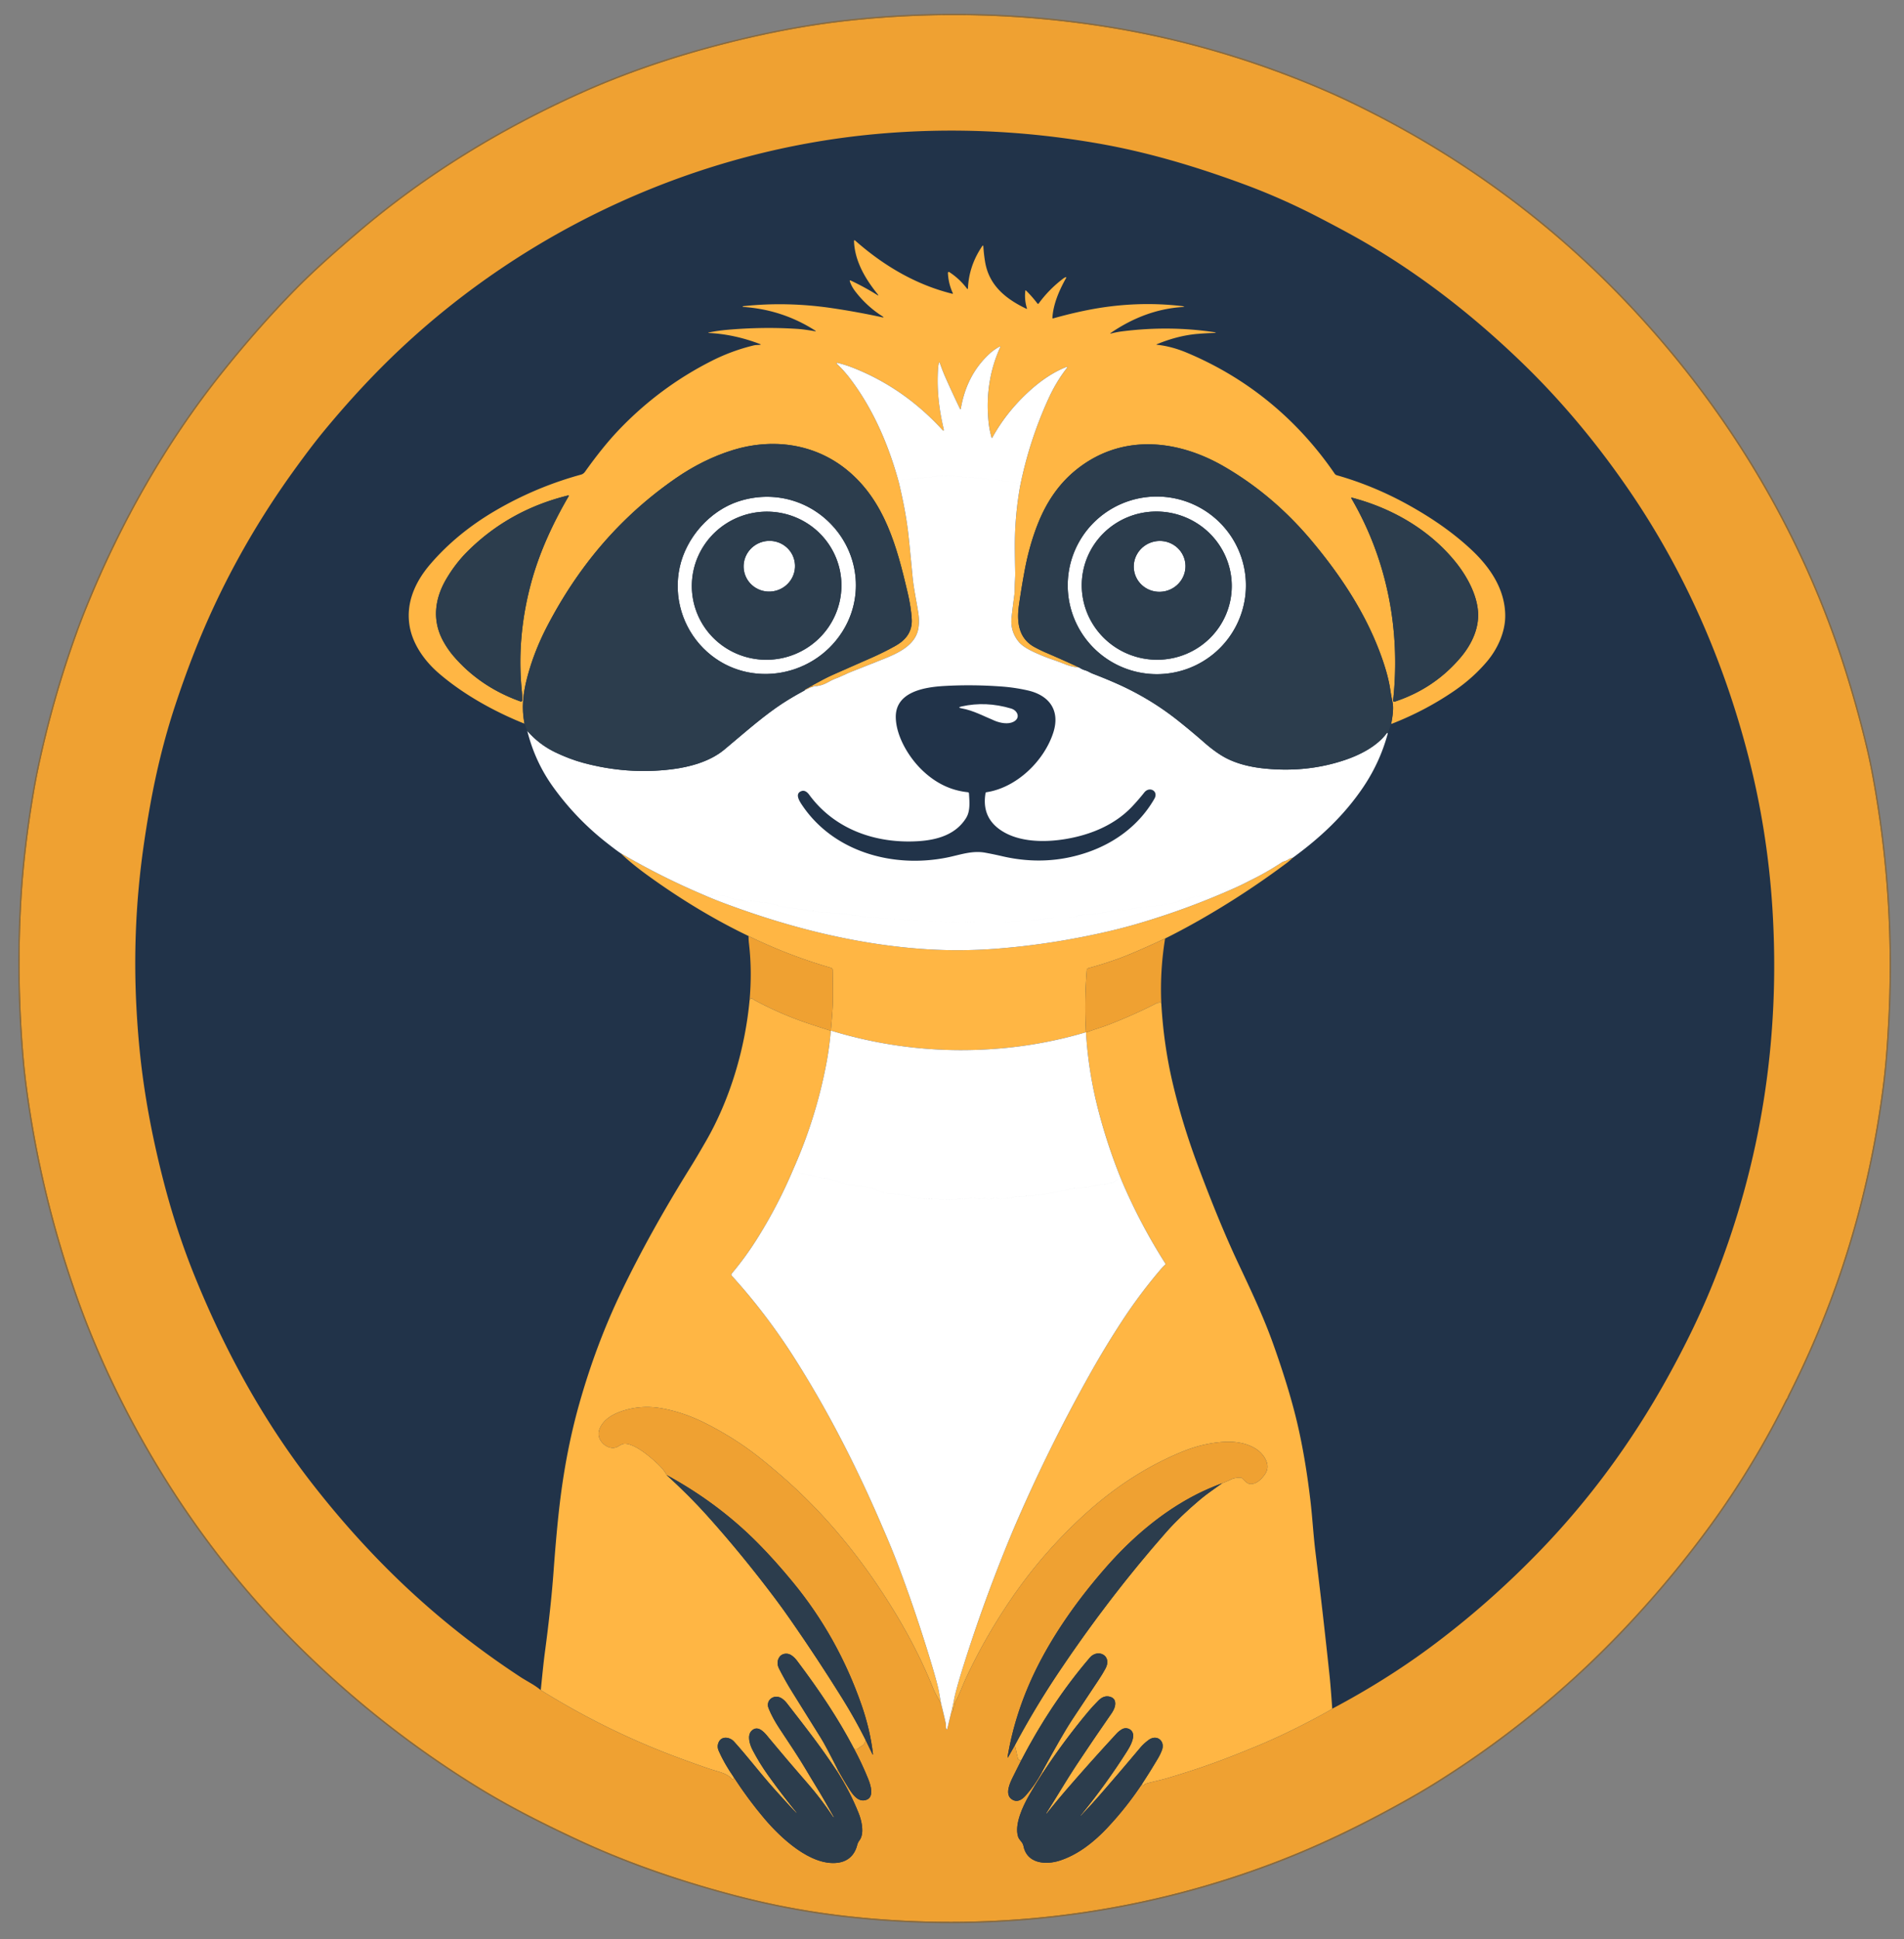 <?xml version="1.0" encoding="UTF-8" standalone="no"?>
<svg
   version="1.1"
   viewBox="15 -10 1385 1410"
   id="svg101"
   sodipodi:docname="logo.svg"
   width="1385"
   height="1410"
   inkscape:version="1.3 (0e150ed, 2023-07-21)"
   xmlns:inkscape="http://www.inkscape.org/namespaces/inkscape"
   xmlns:sodipodi="http://sodipodi.sourceforge.net/DTD/sodipodi-0.dtd"
   xmlns="http://www.w3.org/2000/svg"
   xmlns:svg="http://www.w3.org/2000/svg">
  <rect x="15" y="-10" width="1385" height="1410" fill="#808080" stroke="none"/>
  <defs
     id="defs101" />
  <sodipodi:namedview
     id="namedview101"
     pagecolor="#ffffff"
     bordercolor="#000000"
     borderopacity="0.25"
     inkscape:showpageshadow="2"
     inkscape:pageopacity="0.0"
     inkscape:pagecheckerboard="0"
     inkscape:deskcolor="#d1d1d1"
     inkscape:zoom="1.7400722"
     inkscape:cx="692.78734"
     inkscape:cy="630.14627"
     inkscape:window-width="2560"
     inkscape:window-height="1412"
     inkscape:window-x="0"
     inkscape:window-y="0"
     inkscape:window-maximized="0"
     inkscape:current-layer="svg101"
     showgrid="false">
    <inkscape:grid
       id="grid1"
       units="px"
       originx="29.264"
       originy="1"
       spacingx="1"
       spacingy="1"
       empcolor="#0099e5"
       empopacity="0.302"
       color="#0099e5"
       opacity="0.149"
       empspacing="5"
       dotted="false"
       gridanglex="30"
       gridanglez="30"
       visible="false" />
  </sodipodi:namedview>
  <g
     stroke-width="2"
     fill="none"
     stroke-linecap="butt"
     id="g70"
     transform="translate(0,-14.613)">
    <path
       stroke="#886a3e"
       vector-effect="non-scaling-stroke"
       d="m 1313.97,1022.85 c 0.4,-0.81 1,-1.44 1.33,-2.33 q 0.39,-1.02 0.87,-1.98 24.97,-49.46 41.09,-100.04 19.25,-60.37 27.45,-125.07 c 1.98,-15.61 3.08,-32.16 3.87,-47.67 q 4.6,-89.79 -11.9,-178.19 -1.84,-9.83 -4.16,-19.56 -7.11,-29.76 -16.47,-58.96 C 1323.46,387.26 1266.65,294.94 1191.49,217.96 Q 1107.55,132 996.93,79.03 987.97,74.73 978.95,70.84 901.56,37.39 819.62,24.37 727.01,9.66 633.5,19.66 598.28,23.42 560.09,32.22 C 518.21,41.87 477.26,54.78 438.34,72.2 379.58,98.5 324.61,132.01 275.75,173.67 260,187.1 243.85,201.31 230.08,215.33 q -26.98,27.49 -53.61,60.82 c -40.85,51.13 -73.54,109.19 -98.3,170.07 q -3.76,9.25 -7.16,18.66 -17.35,48.08 -28.03,98.69 -1.94,9.21 -3.63,19.37 -6.69,40.2 -8.74,75.62 -3.38,58.26 1.73,116.58 0.84,9.59 2.18,19.79 10.27,77.84 36.7,152.64 c 14.21,40.17 32.84,79.24 54.12,115.52 q 41.8,71.27 98.22,129.31 62.67,64.46 139.49,111.74 c 23.23,14.29 48.02,26.72 72.93,38.31 36.77,17.11 76,30.34 114.96,40.5 q 37.94,9.89 76.46,14.44 c 109.31,12.93 219.89,-1.09 322.25,-41.54 q 43.45,-17.16 91.14,-44.19 9.25,-5.24 17.22,-10.18 78.21,-48.54 141.31,-115.91 30.61,-32.68 56.78,-68.09 32.67,-44.2 57.87,-94.63"
       id="path1" />
    <path
       stroke="#f7ac3b"
       vector-effect="non-scaling-stroke"
       d="m 408.36,1233.55 q 43.28,26.95 89.97,45.31 11.85,4.65 28.97,10.65 4.56,1.6 8.5,2.75 c 4.23,1.24 9.01,2.66 11.68,6.06 q 0.19,0.25 0.5,0.32 0.17,0.04 0.36,-0.15 0.16,-0.16 0.2,-0.38 l 0.24,-1.19"
       id="path2" />
    <path
       stroke="#8e6f40"
       vector-effect="non-scaling-stroke"
       d="m 548.78,1296.92 q 10.22,15.85 22.37,30.2 c 11.8,13.94 33.67,34.46 53.21,31.98 7.54,-0.95 12.39,-5.68 14.18,-12.89 q 0.45,-1.81 1.61,-3.33 c 3.78,-4.95 1.66,-14.21 -0.47,-19.58 q -6.24,-15.74 -15.98,-30.96"
       id="path3" />
    <path
       stroke="#f7ac3b"
       vector-effect="non-scaling-stroke"
       d="m 623.7,1292.34 0.8,-0.76"
       id="path4" />
    <path
       stroke="#8e6f40"
       vector-effect="non-scaling-stroke"
       d="m 624.5,1291.58 q 4,7.25 8.45,14.21 c 2.39,3.74 5.88,8.65 10.81,7.92 8,-1.2 4.45,-11.43 2.66,-15.83 q -4.49,-11.05 -10.12,-21.57"
       id="path5" />
    <path
       stroke="#f7ac3b"
       vector-effect="non-scaling-stroke"
       d="m 636.3,1276.31 q 1.97,0.63 2.82,-0.2 0.91,-0.89 2.87,-2.03 2.22,-1.29 2.61,-4.34"
       id="path6" />
    <path
       stroke="#8e6f40"
       vector-effect="non-scaling-stroke"
       d="m 644.6,1269.74 4.88,10.09 q 0.66,1.35 0.49,-0.14 -2.05,-17.37 -8.2,-35.08 -17.26,-49.7 -50.04,-89.53 -12.79,-15.55 -25.07,-27.99 -29.05,-29.43 -66.79,-49.95"
       id="path7" />
    <path
       stroke="#f7ac3b"
       vector-effect="non-scaling-stroke"
       d="m 499.87,1077.14 q -1.65,-3.54 -6.58,-8.17 -8.84,-8.3 -15.64,-11.95 c -2.61,-1.39 -6.96,-3.31 -9.84,-2.28 q -1.53,0.55 -2.8,1.42 c -5,3.39 -11.53,-0.43 -13.73,-5.17 q -1.59,-3.45 -0.25,-7.06 c 2.53,-6.8 9.15,-10.7 15.73,-13 q 14.34,-5.01 29.64,-2.24 15.76,2.84 31.37,10.64 21.89,10.95 40.37,25.67 6.85,5.45 15.22,12.7 41.59,36 74.49,86.48 22.4,34.36 35.71,67.55 1.2,2.98 2.78,5.9 1.52,2.8 3.16,5.7"
       id="path8" />
    <path
       stroke="#f7cc8a"
       vector-effect="non-scaling-stroke"
       d="m 699.5,1243.33 q 1.83,7.06 3.46,14.47 c 0.26,1.18 -0.09,2.79 0.38,3.83 q 0.49,1.11 0.78,-0.07 l 2.89,-12.08"
       id="path9" />
    <path
       stroke="#f7ac3b"
       vector-effect="non-scaling-stroke"
       d="m 707.01,1249.48 q 1.22,0.11 1.25,-1.74 0.02,-1 0.42,-1.63 0.56,-0.86 0.65,-1.48 c 0.11,-0.79 -0.02,-1.47 0.39,-2.18 3.13,-5.44 5.17,-11.59 7.84,-17.33 q 13.32,-28.67 31.6,-55.81 23.52,-34.91 54.61,-63.25 33.37,-30.42 71.22,-45.87 15.38,-6.27 30.79,-7.16 c 11.2,-0.64 25.52,2.69 30.23,13.69 q 2.28,5.3 -0.86,9.88 c -2.36,3.42 -6.25,7.46 -10.84,7.04 -2.53,-0.23 -4.11,-2.73 -5.97,-4.25 a 1.3,1.29 -25 0 0 -0.83,-0.3 q -4.24,-0.03 -6.76,1.17 -3.54,1.69 -6.73,2.87"
       id="path10" />
    <path
       stroke="#8e6f40"
       vector-effect="non-scaling-stroke"
       d="m 904.02,1083.13 q -10.41,3.93 -18.54,8.07 c -24.97,12.7 -46.85,31.38 -65.46,52.51 -22.65,25.7 -43.2,55.14 -56.38,85.62 q -11.17,25.81 -15.63,52.34 -0.29,1.75 0.58,0.21 l 4.65,-8.25"
       id="path11" />
    <path
       stroke="#f7ac3b"
       vector-effect="non-scaling-stroke"
       d="m 753.24,1273.63 2.32,10.12 a 0.58,0.57 -6.6 0 0 0.58,0.45 q 0.43,-0.02 0.53,0.42 0.11,0.46 0.39,0.08 0.1,-0.14 0.3,-0.18 0.06,-0.01 0.09,0.05 0.05,0.18 0.31,0.27"
       id="path12" />
    <path
       stroke="#8e6f40"
       vector-effect="non-scaling-stroke"
       d="m 757.76,1284.84 q -3.03,5.95 -5.97,11.91 c -2.19,4.43 -6.12,12.77 -0.68,16.28 3.85,2.48 7.21,0.3 10,-2.84 q 6.86,-7.74 11.77,-16.97"
       id="path13" />
    <path
       stroke="#f7ac3b"
       vector-effect="non-scaling-stroke"
       d="m 772.88,1293.22 q 0.03,0.7 0.62,0.62"
       id="path14" />
    <path
       stroke="#8e6f40"
       vector-effect="non-scaling-stroke"
       d="m 773.5,1293.84 q -5.35,8.22 -10.18,16.72 c -4.33,7.6 -10.52,20.71 -7.75,29.56 0.83,2.66 3.31,3.75 3.94,6.89 2.54,12.78 16.18,13.77 26.19,10.57 13.4,-4.27 25.04,-13.53 34.76,-23.86 q 14.1,-14.99 25.46,-32.2"
       id="path15" />
    <path
       stroke="#f7ac3b"
       vector-effect="non-scaling-stroke"
       d="m 845.92,1301.52 q -0.19,0.87 0.02,1.43 0.2,0.52 0.57,0.11 1.06,-1.14 1.99,-1.43 c 4.53,-1.4 10.51,-2.53 15.63,-4.05 q 10.71,-3.17 21.31,-6.68 19.02,-6.3 44.37,-16.85 24.09,-10.03 50.75,-24.81 1.99,-1.1 3.53,-2.14"
       id="path16" />
    <path
       stroke="#886a3e"
       vector-effect="non-scaling-stroke"
       d="m 984.09,1247.1 q 38.33,-20.31 70.75,-44.25 42.7,-31.55 80.75,-70.98 53.26,-55.21 91.82,-124.52 20.76,-37.32 34.21,-71.01 51.62,-129.3 42.64,-271.46 -3.55,-56.12 -17.43,-110.11 c -17.86,-69.45 -46.6,-135.05 -86.93,-193.84 q -35.35,-51.54 -77.21,-92.06 -52.57,-50.89 -109.43,-84.83 c -12.58,-7.51 -25.72,-14.48 -38.6,-21.17 Q 947.54,148.8 919.98,138.62 C 884.42,125.49 849.15,115.07 813.56,108.88 q -80.9,-14.07 -160.9,-6.84 c -129,11.67 -252.39,67.81 -346.81,156.66 q -27.6,25.98 -54.53,58.5 -5.92,7.15 -11.95,15.16 -5.58,7.4 -11.24,15.27 -44.4,61.72 -71.64,130.91 c -5.21,13.23 -10.12,26.99 -14.46,40.22 q -11.09,33.83 -17.95,72.28 -2.69,15.1 -4.76,29.75 -8.09,57.33 -5.15,115.01 1.1,21.63 3.35,41.14 4.84,41.81 16.52,86.89 9.36,36.13 22.61,68.81 c 21.89,53.97 49.76,104.9 85.29,150.58 q 27.55,35.41 58.03,65.44 42.93,42.31 94.67,76.07 0.35,0.23 7,4.16 3.5,2.06 6.72,4.66"
       id="path17" />
    <path
       stroke="#907547"
       vector-effect="non-scaling-stroke"
       d="m 984.09,1247.1 q -1.14,-16.36 -1.93,-23.84 -4.7,-44.52 -10.28,-90.03 c -1.56,-12.78 -2.22,-25.23 -3.7,-37.76 q -3.76,-31.85 -9.86,-57.4 -5.75,-24.05 -16.97,-55.6 c -7.13,-20.03 -15.65,-38.04 -25.81,-59.62 q -13.7,-29.13 -29.37,-71.2 -11.27,-30.24 -18.18,-59.65 -6.55,-27.89 -8.23,-57.74"
       id="path18" />
    <path
       stroke="#886a3e"
       vector-effect="non-scaling-stroke"
       d="m 859.76,734.26 q -1.07,-23.62 2.75,-47.2"
       id="path19" />
    <path
       stroke="#907547"
       vector-effect="non-scaling-stroke"
       d="m 862.51,687.06 q 12.39,-6.18 24.65,-13.15 33.5,-19.05 64.34,-42.15 1.26,-0.94 3.96,-3.48"
       id="path20" />
    <path
       stroke="#9099a4"
       vector-effect="non-scaling-stroke"
       d="m 955.46,628.28 c 19.84,-14.48 37.09,-30.55 50.92,-50.92 q 12.38,-18.23 18.09,-39.32"
       id="path21" />
    <path
       stroke="#27384b"
       vector-effect="non-scaling-stroke"
       d="m 1024.47,538.04 2.47,-6.95"
       id="path22" />
    <path
       stroke="#907547"
       vector-effect="non-scaling-stroke"
       d="m 1026.94,531.09 q 24.62,-9.53 45.96,-24.16 13.52,-9.27 23.65,-21.18 c 7.7,-9.05 13.46,-21.46 13.38,-33.56 -0.13,-19.04 -10.93,-35.09 -24.82,-48.03 -13.22,-12.32 -27.91,-22.38 -43.65,-31.28 Q 1015.4,358.14 987.47,350.2 a 2.96,2.93 80.5 0 1 -1.61,-1.16 c -27.07,-39.46 -63.3,-69.43 -107.64,-88 q -10.99,-4.6 -21.55,-5.73 -0.87,-0.1 -0.06,-0.43 15.38,-6.32 29.72,-7.49 5.9,-0.49 11.22,-0.66 3.72,-0.11 0.03,-0.66 -32.58,-4.81 -66.53,-0.48 -3.56,0.45 -7.57,1.46 -1.6,0.41 -0.23,-0.52 24.51,-16.65 51.04,-18.61 4.18,-0.31 0.02,-0.79 -34.06,-3.92 -69.02,3.12 -11.67,2.35 -24.13,5.86 -0.66,0.19 -0.62,-0.5 c 0.64,-9.88 4.81,-19.6 9.84,-28.64 q 0.68,-1.22 -0.59,-0.64 -0.74,0.35 -1.37,0.82 -10.43,7.91 -17.87,18.16 a 0.56,0.56 0 0 1 -0.9,0.01 q -3.89,-5.1 -8.28,-9.42 -0.45,-0.44 -0.53,0.19 -0.78,6.55 1.2,12.83 a 0.23,0.23 0 0 1 -0.32,0.27 c -14.98,-7.14 -27.26,-16.93 -30.14,-34.14 q -0.92,-5.47 -1.27,-11.08 -0.09,-1.48 -0.92,-0.25 -9.53,14.11 -10.29,30.38 -0.06,1.23 -0.8,0.24 -5.32,-7.02 -12.74,-11.87 a 0.67,0.67 0 0 0 -1.04,0.59 q 0.38,7.79 3.56,14.69 0.29,0.63 -0.39,0.46 c -26.57,-6.58 -50.1,-20.52 -70.75,-38.77 a 0.44,0.44 0 0 0 -0.73,0.34 c 0.47,14.56 8.22,27.63 17.19,38.74 q 1.2,1.5 -0.43,0.49 -9.36,-5.82 -19.29,-10.48 a 0.4,0.4 0 0 0 -0.55,0.49 q 1.22,3.81 3.9,7.33 8.32,10.91 19.74,18.18 1.95,1.24 -0.31,0.75 -17.59,-3.82 -35.71,-6.52 -33.37,-4.97 -65.42,-1.47 -0.01,0 -0.01,0.01 v 0.29 q 0.01,0.19 0.19,0.2 28.58,1.93 52.41,17.16 1.11,0.72 -0.19,0.5 c -4.3,-0.71 -8.84,-1.44 -13.18,-1.71 q -24.9,-1.56 -50.75,0.72 -6.55,0.58 -12.75,1.84 -1.8,0.36 0.03,0.46 18.34,1 36.88,8.07 0.86,0.33 -0.05,0.48 c -1.55,0.24 -3.11,0.1 -4.63,0.47 q -15.89,3.82 -30.61,11.27 -38.07,19.26 -67.74,50.41 -11.34,11.91 -24.35,30.15 c -0.69,0.97 -1.69,1.78 -2.84,2.1 q -32.85,8.99 -62.16,26.09 -28.1,16.39 -47.57,39.05 c -10.97,12.76 -18.07,28.3 -14.96,45.51 2.34,12.98 10.88,24.93 20.9,33.61 18.27,15.83 41.39,28.43 62.59,36.88"
       id="path23" />
    <path
       stroke="#27384b"
       vector-effect="non-scaling-stroke"
       d="m 396.54,530.85 2,5.21"
       id="path24" />
    <path
       stroke="#9099a4"
       vector-effect="non-scaling-stroke"
       d="m 398.54,536.06 q 5.59,22.41 18.83,40.82 16.63,23.12 39.08,40.68 7.77,6.08 9.99,7.45"
       id="path25" />
    <path
       stroke="#907547"
       vector-effect="non-scaling-stroke"
       d="m 466.44,625.01 q 7.85,7.57 19.97,16.34 36.32,26.26 73.09,43.89"
       id="path26" />
    <path
       stroke="#886a3e"
       vector-effect="non-scaling-stroke"
       d="m 559.5,685.24 q 0,2.98 0.32,5.67 c 1.61,13.64 1.63,27.35 0.42,41.08"
       id="path27" />
    <path
       stroke="#907547"
       vector-effect="non-scaling-stroke"
       d="m 560.24,731.99 c -3.2,34.43 -13.82,71.27 -31.59,102.17 -3.73,6.48 -7.48,12.94 -11.43,19.28 q -29.74,47.73 -50.51,91.02 -18.16,37.85 -30.3,80.78 -9.62,33.99 -14.24,72.72 -2.33,19.5 -4.49,49.11 -1.89,25.83 -6.23,58.3 c -1.25,9.34 -2.09,18.64 -3.09,28.18"
       id="path28" />
    <path
       stroke="#969ea6"
       vector-effect="non-scaling-stroke"
       d="m 1024.47,538.04 q -0.18,-0.07 -0.1,-0.28 a 0.15,0.15 0 0 0 -0.05,-0.18 q -0.09,-0.06 -0.21,-0.05 -0.24,0.02 -0.37,0.2 c -6.89,9.34 -19.03,15.69 -30.38,19.51 q -27.86,9.41 -58.97,6.15 c -10.4,-1.09 -21.17,-3.67 -30.04,-8.95 q -6.26,-3.72 -13.22,-9.81 -8.78,-7.69 -18.35,-15.35 -20.87,-16.74 -45.58,-27.66 -8.07,-3.57 -16.74,-6.9 -1.69,-0.65 -3.25,-1.5 -1.41,-0.76 -3.13,-1.29 -2.19,-0.67 -3.93,-1.9"
       id="path29" />
    <path
       stroke="#ffd793"
       vector-effect="non-scaling-stroke"
       d="m 527.35,655.56 q 6.92,3.05 16.33,6.53 c 45.56,16.88 91.62,28.48 138.74,32.28 q 29.11,2.36 58.89,-0.03 39.82,-3.2 80.06,-12.52 10.09,-2.34 19.64,-5.1 36.76,-10.63 71.73,-26.23 5.56,-2.48 11.03,-5.34"
       id="path30" />
    <path
       stroke="#f7ac3b"
       vector-effect="non-scaling-stroke"
       d="m 862.51,687.06 q -23.53,10.93 -34.57,14.87 -10.6,3.78 -21.17,6.65 a 1.69,1.69 0 0 0 -1.24,1.49 q -1.83,22.82 -0.58,45.12"
       id="path31" />
    <path
       stroke="#ffd793"
       vector-effect="non-scaling-stroke"
       d="m 804.95,755.19 q -29.74,8.81 -60.69,11.63 -63.55,5.78 -124.48,-12.7 a 0.37,0.37 0 0 0 -0.48,0.32 q -1.07,12.32 -3.16,23.29 -7.54,39.78 -23.95,76.74"
       id="path32" />
    <path
       stroke="#ffdba2"
       vector-effect="non-scaling-stroke"
       d="m 592.19,854.47 q -11.42,27.15 -27.19,52.02 -7.95,12.53 -17.7,24.17 a 1.25,1.25 0 0 0 0.03,1.64 q 25,27.53 45.47,59.69 34.81,54.7 63.6,121.85"
       id="path33" />
    <path
       stroke="#ffd793"
       vector-effect="non-scaling-stroke"
       d="m 656.4,1113.84 q 6.7,15.24 11.42,27.63 11.29,29.63 21.64,62.85 7.14,22.89 8.48,30.18 0.79,4.26 1.56,8.83"
       id="path34" />
    <path
       stroke="#967a49"
       vector-effect="non-scaling-stroke"
       d="m 499.87,1077.14 q 16.57,15.1 29.6,29.62 25.39,28.3 49.24,60.04 5.76,7.67 11.7,16.22 19.34,27.81 37.26,56.56 9.18,14.73 16.93,30.16"
       id="path35" />
    <path
       stroke="#967a49"
       vector-effect="non-scaling-stroke"
       d="m 636.3,1276.31 c -11.85,-22.6 -25.37,-42.61 -41.53,-64.1 q -1.99,-2.64 -4.38,-4.14 c -2.73,-1.7 -6.79,-1.24 -8.58,1.69 q -2.34,3.81 -0.05,8.31 4.45,8.72 9.43,16.74 10.51,16.9 20.74,33.27 3.79,6.07 12.57,23.5"
       id="path36" />
    <path
       stroke="#967a49"
       vector-effect="non-scaling-stroke"
       d="m 623.7,1292.34 c -11.66,-17.57 -20.79,-29.25 -36.2,-49.08 q -2.37,-3.07 -4.91,-4.23 c -5.11,-2.35 -10.73,2.14 -8.51,7.74 1.96,4.94 4.88,10.09 7.82,14.57 6.84,10.41 13.99,20.87 20.33,31.68 q 2.49,4.23 5.11,8.5 4.15,6.74 7.2,12.03 3.57,6.19 6.96,12.26 0.07,0.13 -0.05,0.2 h -0.01 q -0.21,0.13 -0.34,-0.07 c -5.68,-8.6 -11.8,-16.67 -18.65,-24.54 q -15.04,-17.27 -27.74,-32.57 c -2.88,-3.47 -7.89,-10.51 -12.93,-5.73 -3.57,3.39 -1.31,10.31 0.73,14.18 q 5.07,9.61 11.13,18.08 9.95,13.93 20.75,27.2 0.11,0.13 -0.02,0.24 l -0.01,0.01 q -0.12,0.11 -0.24,-0.02 -8.57,-9.05 -16.88,-18.43 c -9.56,-10.77 -18.46,-22.46 -28.3,-33.37 -2.94,-3.26 -8.67,-4.17 -10.93,0.03 q -1.73,3.2 -0.21,6.7 3.92,8.99 10.98,19.2"
       id="path37" />
    <path
       stroke="#f7ac3b"
       vector-effect="non-scaling-stroke"
       d="m 560.24,731.99 q 0.38,-1.05 1.03,-1.32 0.51,-0.21 1.34,0.37 0.94,0.65 1.92,1.18 19.05,10.13 38.3,16.55 8.05,2.69 15.64,5.1 0.86,0.28 0.94,-0.62 0.71,-7.61 1.18,-14.73 c 0.6,-9.2 0.2,-18.96 0.11,-28.59 a 1.68,1.68 0 0 0 -1.2,-1.58 q -30.74,-8.85 -60,-23.11"
       id="path38" />
    <path
       stroke="#967a49"
       vector-effect="non-scaling-stroke"
       d="m 845.92,1301.52 q 5.93,-9.05 11.45,-18.39 1.7,-2.88 2.82,-5.84 c 2.58,-6.86 -3.81,-11.8 -9.68,-7.45 q -3.55,2.62 -6,5.54 -15.38,18.34 -29.54,34.55 -6.23,7.13 -13.63,14.86 -0.1,0.11 -0.2,0.01 h -0.01 q -0.09,-0.08 -0.01,-0.18 18.13,-22.13 33.5,-46.27 c 2.25,-3.52 5.88,-9.86 4.27,-13.85 -1.22,-3 -5.07,-4.12 -7.9,-2.39 q -2.15,1.31 -3.67,2.96 -19.22,20.81 -36.81,41.17 -6.72,7.78 -14.18,17.1 -0.1,0.13 -0.24,0.03 l -0.01,-0.01 q -0.14,-0.1 -0.05,-0.24 c 7.67,-11.89 14.53,-23.82 22.27,-35.48 q 13.14,-19.77 25,-36.79 2.5,-3.59 2.86,-6.4 0.63,-4.91 -3.92,-6.1 -4.31,-1.12 -8.25,2.84 -4.23,4.27 -7.33,7.97 -17.9,21.39 -33.16,44.68"
       id="path39" />
    <path
       stroke="#967a49"
       vector-effect="non-scaling-stroke"
       d="m 772.88,1293.22 q 15.48,-28.25 21.92,-37.98 9.19,-13.87 19.01,-28.6 3.38,-5.08 5.41,-8.93 c 4.87,-9.26 -5.61,-14.55 -11.47,-7.72 -19.55,22.77 -36.18,48.24 -49.99,74.85"
       id="path40" />
    <path
       stroke="#967a49"
       vector-effect="non-scaling-stroke"
       d="m 753.24,1273.63 q 14.52,-27.14 31.77,-52.89 36.67,-54.76 78.37,-102.11 9.75,-11.08 24.42,-23.47 3.55,-2.99 8,-6.17 4.01,-2.87 8.22,-5.86"
       id="path41" />
    <path
       stroke="#ffd793"
       vector-effect="non-scaling-stroke"
       d="m 707.01,1249.48 q 1.15,-4.52 1.98,-8.98 1.46,-7.82 8.45,-29.69 15.32,-47.91 34.83,-94.33"
       id="path42" />
    <path
       stroke="#ffdba2"
       vector-effect="non-scaling-stroke"
       d="m 752.27,1116.48 q 24.74,-57.82 55.54,-112.72 11.12,-19.83 23.56,-38.85 13.04,-19.93 28.55,-38 1.33,-1.54 2.64,-2.66 a 0.7,0.69 53.5 0 0 0.13,-0.9 Q 844.7,895.14 831.41,864.19"
       id="path43" />
    <path
       stroke="#ffd793"
       vector-effect="non-scaling-stroke"
       d="m 831.41,864.19 q -10.54,-25.55 -17.49,-52.35 -7.21,-27.82 -8.97,-56.65"
       id="path44" />
    <path
       stroke="#8e6f40"
       vector-effect="non-scaling-stroke"
       d="m 605.94,502.97 -5.59,3.11 q -0.11,0.06 -0.01,0.13 0.1,0.06 0.18,0.21"
       id="path45" />
    <path
       stroke="#969ea6"
       vector-effect="non-scaling-stroke"
       d="m 600.52,506.42 q -0.09,-0.3 -0.15,0.07 -0.03,0.12 -0.14,0.18 -11.89,6.38 -20.85,12.71 c -12.68,8.96 -25.09,19.98 -37.54,30.34 -10.37,8.63 -25.05,12.67 -38.51,14.31 q -32.09,3.91 -64.02,-4.7 -9.77,-2.64 -20.08,-7.54 -11.91,-5.65 -20.69,-15.73"
       id="path46" />
    <path
       stroke="#967a49"
       vector-effect="non-scaling-stroke"
       d="m 1026.94,531.09 q 2.1,-10.61 1.02,-15.77 -0.97,-4.63 -1.72,-9.63 -1.35,-9.01 -5.44,-20.96 c -11.04,-32.25 -29.89,-60.9 -51.84,-87.05 Q 941.13,364.52 905.35,343.81 C 870.4,323.58 829.4,319.93 796.69,347.17 q -17.17,14.31 -26.66,38.15 -6.23,15.64 -9.7,34.25 -2.37,12.78 -4.11,24.98 c -1.71,11.97 -0.53,24.21 11.38,30.63 q 4.26,2.3 8.25,4.01 12.12,5.19 24.3,10.84"
       id="path47" />
    <path
       stroke="#ffdba2"
       vector-effect="non-scaling-stroke"
       d="m 800.15,490.03 q -5.19,-0.43 -9.94,-2.26 -7.22,-2.77 -7.37,-2.82 -9.3,-3.06 -17.25,-6.93 -6.73,-3.28 -9.56,-6.74 -6.3,-7.72 -5.19,-17.79 0.83,-7.56 1.99,-16.18 0.28,-2.04 0.27,-4.64 c -0.01,-3.91 0.45,-8.24 0.38,-11.67 q -0.33,-16.29 -0.26,-22.25 0.23,-20.54 3.85,-40.7"
       id="path48" />
    <path
       stroke="#ffd793"
       vector-effect="non-scaling-stroke"
       d="m 757.07,358.05 q 6.64,-32.94 20.58,-63.5 5.58,-12.23 13.25,-22.12 1.17,-1.51 -0.61,-0.8 c -9.59,3.8 -18.63,10.19 -26.24,17.08 q -16.73,15.15 -27.1,33.92 -0.47,0.85 -0.73,-0.08 -1.65,-5.9 -2.2,-11.83 -2.7,-28.83 8.5,-53.48 0.47,-1.04 -0.55,-0.51 -3.76,1.99 -7.06,5 c -11.71,10.68 -18.29,24.37 -20.94,39.77 q -0.22,1.29 -0.79,0.11 -5.51,-11.46 -10.49,-22.68 -1.97,-4.44 -3.94,-10.12 -0.49,-1.42 -0.85,0.03 -0.4,1.65 -0.52,3.35 c -1.05,15.37 0.58,29.56 4.03,44.25 q 0.55,2.32 -1.06,0.56 -27.56,-30 -63.74,-44.52 -6.41,-2.58 -12.36,-4 -0.27,-0.06 -0.52,0.06 a 0.35,0.35 0 0 0 -0.07,0.56 q 5.14,4.82 9.59,10.66 c 16.84,22.12 28.09,48.27 35.46,75.23"
       id="path49" />
    <path
       stroke="#ffdba2"
       vector-effect="non-scaling-stroke"
       d="m 668.71,354.99 q 4.81,19.92 6.75,35.76 1.01,8.33 3.31,32.86 c 0.86,9.07 2.78,17.48 4.16,26.32 q 0.92,5.94 0.19,11.06 c -1.94,13.69 -16.96,19.44 -28.05,23.84 q -10.44,4.14 -20.89,8.28 c -3.66,1.46 -7.04,3.25 -10.67,4.64 q -2.51,0.96 -4.65,2.1 c -3.14,1.68 -5.47,3.02 -9.48,3.58 q -0.52,0.07 -1.56,0.04 -0.88,-0.03 -1.46,0.5 -0.34,0.31 -0.8,0.32 h -0.53"
       id="path50" />
    <path
       stroke="#f7ac3b"
       vector-effect="non-scaling-stroke"
       d="m 605.03,504.29 q 0.92,-0.54 0.91,-1.32"
       id="path51" />
    <path
       stroke="#967a49"
       vector-effect="non-scaling-stroke"
       d="m 605.94,502.97 q 3.72,-2.03 7.47,-4.04 3.8,-2.02 7.75,-3.77 13.79,-6.11 27.32,-12.04 9.26,-4.07 17.74,-8.8 c 7.63,-4.26 12.55,-10.32 11.98,-19.64 q -0.53,-8.74 -2.92,-18.91 c -7.76,-33.05 -16.55,-66.72 -43.98,-89.25 -23.61,-19.4 -54.5,-23.59 -83.48,-14.54 q -21.41,6.69 -41.34,20.47 -38.41,26.57 -66.26,63.96 -15.13,20.31 -27.33,43.83 -9.46,18.23 -14.35,36.87 c -3.07,11.72 -4.27,22.15 -2,33.74"
       id="path52" />
    <path
       stroke="#ffdba2"
       vector-effect="non-scaling-stroke"
       d="m 955.46,628.28 q -1.86,0.25 -3.82,1.62 c -1.2,0.83 -3.05,1.01 -4.27,1.82 q -11.41,7.52 -23.6,13.43"
       id="path53" />
    <path
       stroke="#fffbf1"
       vector-effect="non-scaling-stroke"
       d="m 923.77,645.15 q -2.7,0.03 -5.14,1.26 -1.37,0.69 -2.62,1.18 -1.25,0.49 -2.3,1.18 -2.76,1.82 -6.21,2.24 -1.26,0.15 -2.41,0.73 -1.28,0.65 -2.6,0.88 -1.76,0.3 -3.45,0.78 -4.31,1.22 -8.56,2.25 -2.74,0.67 -5.38,0.44 a 1.75,1.71 33 0 0 -0.94,0.19 q -2.9,1.5 -5.92,2.64 -0.89,0.33 -1.83,0.01 -2.24,-0.76 -3.97,1 -0.31,0.31 -0.73,0.43 -4.51,1.26 -9.83,1.7 -0.51,0.04 -0.91,0.36 -0.68,0.54 -1.48,0.59 -10.01,0.64 -20,2.29 -4.21,0.69 -8.48,1.34 -0.36,0.05 -0.69,-0.06 -0.59,-0.19 -1.2,-0.12 -8.05,0.94 -15.45,2.44 -2.49,0.5 -4.98,0.67 -2.47,0.17 -5.09,0.26 -1.07,0.04 -2.66,0.4 -1.17,0.27 -2.55,0.32 -0.42,0.02 -0.68,0.35 -0.14,0.18 -0.37,0.19 -11.33,0.52 -25.61,1.97 -0.67,0.07 -1.3,0.33 -0.44,0.19 -0.91,0.21 -9.47,0.41 -18.28,1.28 -4.51,0.44 -8.99,0.36 -13.25,-0.26 -25.54,0.04 -3.22,0.08 -6.66,-0.1 c -2.78,-0.14 -6.48,0.39 -9.14,-0.26 q -1.32,-0.32 -2.7,-0.31 -8.96,0.1 -18.99,-1.28 c -1.9,-0.27 -3.77,0.21 -5.69,0.04 q -4.3,-0.39 -8.53,-0.22 -0.25,0.01 -0.4,-0.19 -0.29,-0.38 -0.77,-0.38 -8.63,-0.02 -17.13,-1.24 -0.64,-0.09 -1.24,0.1 a 1.8,1.73 -46.2 0 1 -0.94,0.04 q -4.24,-1.02 -8.57,-1.3 -1.42,-0.09 -2.84,-0.41 -1.17,-0.26 -2.84,-0.45 -8.49,-0.97 -17.38,-1.3 -2.75,-0.1 -4.7,-0.77 -0.4,-0.14 -0.82,-0.11 -1.62,0.14 -3.18,-0.18 -2.33,-0.49 -2.41,-0.5 -10.03,-1.47 -20.04,-2.82 -0.58,-0.08 -0.88,-0.42 -0.32,-0.36 -0.79,-0.48 -3.18,-0.84 -6.39,-1.53 -1.71,-0.37 -3.38,-0.41 -1.7,-0.05 -3.26,-0.39 -2.58,-0.56 -5.16,-0.54 -3.47,0.02 -6.55,-0.64 -1.64,-0.36 -3.36,-0.33 c -2.35,0.05 -4.6,-1.1 -6.9,-1.71 q -0.33,-0.09 -0.67,-0.09 -0.44,0.01 -0.64,-0.38 -0.19,-0.38 -0.61,-0.47 -7.81,-1.63 -15.8,-0.69"
       id="path54" />
    <path
       stroke="#ffdba2"
       vector-effect="non-scaling-stroke"
       d="m 527.35,655.56 q -30.9,-13.03 -60.91,-30.55"
       id="path55" />
    <path
       stroke="#f7d099"
       vector-effect="non-scaling-stroke"
       d="m 600.52,506.42 4.51,-2.13"
       id="path56" />
    <path
       stroke="#f7ac3b"
       vector-effect="non-scaling-stroke"
       d="m 859.76,734.26 -0.62,-0.93 q -0.43,-0.63 -0.78,0.05 -0.25,0.48 -0.79,0.41 -0.51,-0.06 -0.97,0.18 -16.36,8.41 -35.03,15.69 c -5.21,2.03 -10.56,3.42 -15.72,5.5 q -0.3,0.13 -0.63,0.07 -0.12,-0.02 -0.27,-0.04"
       id="path57" />
    <path
       stroke="#fffbf1"
       vector-effect="non-scaling-stroke"
       d="m 831.41,864.19 q -0.84,0.29 -0.85,-1.23 -0.01,-0.6 -0.49,-0.25 -0.64,0.46 -1.02,-0.18 -0.5,-0.85 -1.29,-0.27 l -3.28,2.36 q -0.39,0.28 -0.86,0.26 -2.13,-0.08 -4.3,0.8 -0.47,0.19 -0.96,0.09 -0.92,-0.2 -1.88,0.04 -1.96,0.48 -4,0.63 -0.44,0.04 -0.8,0.28 -0.87,0.59 -1.96,0.41 -0.47,-0.08 -0.91,0.11 c -1.77,0.76 -3.51,0.52 -5.33,0.85 q -2.45,0.44 -5.08,0.77 -0.71,0.09 -1.4,-0.04 -0.68,-0.13 -1.35,0 -9.89,1.97 -20.96,4.13 -1.72,0.34 -3.44,0.45 -1.75,0.11 -3.39,0.4 -3.12,0.55 -6.26,0.57 c -2.26,0.01 -4.29,0.75 -6.54,0.46 q -2.15,-0.27 -4.1,0.84 -0.47,0.26 -1,0.2 -2,-0.25 -3.81,0.37 -0.65,0.22 -1.32,0.05 -1.07,-0.27 -1.99,0.55 -0.18,0.15 -0.33,-0.03 -0.1,-0.12 -0.14,-0.27 -0.08,-0.3 -0.39,-0.34 c -1.8,-0.23 -4.55,-0.46 -6.16,0.22 -1.03,0.43 -2.41,0.32 -3.35,-0.25 q -1.02,-0.62 -2.17,0.08 -0.27,0.17 -0.58,0.16 -0.25,0 -0.48,-0.07 -0.46,-0.16 -0.91,0.02 -1.27,0.49 -2.62,-0.05 -0.8,-0.33 -1.66,-0.37 -2.34,-0.14 -4.51,0.23 -2.07,0.35 -4.23,0.28 -2.33,-0.08 -4.5,0.22 -1.33,0.19 -2.78,0.1 c -2.52,-0.16 -4.92,0.2 -7.54,0 q -6.37,-0.49 -13.03,-0.25 c -1.12,0.04 -1.89,-0.35 -2.94,-0.58 q -0.48,-0.1 -0.94,0.05 -1.08,0.34 -2.14,-0.38 -0.42,-0.28 -0.92,-0.27 -1.91,0.07 -3.38,-0.96 -0.4,-0.28 -0.87,-0.17 -0.84,0.2 -1.52,0.04 -2.75,-0.65 -5.65,-1.19 -0.3,-0.06 -0.59,0.01 -0.28,0.06 -0.56,0.15 -0.53,0.18 -1.05,-0.03 -2.67,-1.05 -5.23,-0.74 -0.47,0.06 -0.91,-0.1 -0.78,-0.28 -1.6,-0.2 a 1.55,1.52 -29.3 0 1 -1.03,-0.28 q -0.98,-0.72 -2.14,-0.72 -0.5,0 -0.94,-0.24 -3.93,-2.12 -8.52,-2.66 -0.63,-0.08 -1.11,-0.45 -0.44,-0.34 -1,-0.39 -5.91,-0.51 -11.96,-1.3 -1.92,-0.25 -4.22,-1.38 -0.4,-0.2 -0.86,-0.21 -0.86,-0.01 -1.59,-0.34 -0.83,-0.38 -1.69,-0.58 -3.85,-0.89 -7.75,-2.1 -1.18,-0.37 -2.41,-0.24 -1.39,0.14 -2.69,-0.42 -1.7,-0.73 -3.65,-1.04 -4.3,-0.67 -8.58,-1.92 -0.48,-0.14 -0.97,-0.06 -1.72,0.25 -2.63,-1.46 -0.24,-0.44 -0.73,-0.53 -1.24,-0.23 -0.84,-1.54 0.15,-0.49 -0.37,-0.48 -0.23,0.01 -0.18,0.13 0.27,0.64 -0.44,0.55 -0.36,-0.04 -0.67,-0.02"
       id="path58" />
    <path
       stroke="#fffbf1"
       vector-effect="non-scaling-stroke"
       d="m 752.27,1116.48 -0.28,-0.64 q -0.33,-0.73 -0.52,0.05 -0.12,0.52 -0.51,0.93 -0.39,0.42 -0.97,0.41 l -3.56,-0.04 q -0.49,-0.01 -0.94,0.17 -1.69,0.68 -2.24,0.78 -4.61,0.82 -13.26,1.77 c -1.53,0.16 -3.34,0.02 -5,0.09 q -0.88,0.03 -1.58,0.58 -0.37,0.28 -0.82,0.17 -2.64,-0.65 -6.15,-0.34 a 1.74,1.73 24.6 0 0 -0.87,0.32 q -0.65,0.47 -1.33,0.16 -0.7,-0.31 -1.47,-0.34 -2.05,-0.09 -4.02,0.1 -1.76,0.16 -3.55,-0.1 -2,-0.29 -3.87,0 -1.79,0.29 -3.56,0.21 -2.66,-0.1 -5.25,-0.38 -0.3,-0.03 -0.58,0.11 -0.23,0.11 -0.47,0.2 -0.45,0.16 -0.88,-0.05 -0.76,-0.39 -2.08,-0.54 -6.78,-0.8 -13.38,-1.98 c -1.93,-0.34 -3.91,-0.03 -5.68,-1.08 q -0.49,-0.29 -1.06,-0.24 -4.83,0.48 -8.58,-0.39 -1.7,-0.39 -2.23,-2.23 -0.16,-0.54 -0.71,-0.39 -0.24,0.06 -0.47,0.05"
       id="path59" />
    <path
       stroke="#fffbf1"
       vector-effect="non-scaling-stroke"
       d="m 757.07,358.05 q -0.66,-1 -0.53,-2.58 0.02,-0.26 -0.23,-0.18 -0.18,0.06 -0.18,0.17 0.01,0.56 -0.55,0.52 c -1.31,-0.1 -2.47,-0.17 -3.73,-0.58 q -1.99,-0.65 -4.26,-0.8 -2.84,-0.2 -5.7,-0.87 -1.62,-0.38 -3.37,-0.4 -1.74,-0.02 -3.51,0.02 -1.26,0.04 -2.48,-0.27 -1.26,-0.33 -2.55,-0.46 -5.22,-0.55 -10.49,-1.05 c -0.99,-0.1 -1.73,0.23 -2.73,0.09 q -6.84,-1 -13.85,-1.27 -0.16,0 -0.31,0.04 -0.17,0.05 -0.21,0.22 -0.13,0.58 -0.65,0.25 -0.73,-0.48 -1.58,-0.37 c -2.23,0.3 -4.59,0.2 -6.75,0.81 -1.61,0.46 -3.2,0.23 -4.85,0.45 q -4.01,0.53 -8.25,0.83 -1.99,0.13 -4.01,0.65 -2.03,0.52 -3.96,0.15 -0.56,-0.1 -0.85,0.38 -0.82,1.38 -2.78,1.19"
       id="path60" />
    <path
       stroke="#967a49"
       vector-effect="non-scaling-stroke"
       d="m 339.65,425.61 c -8.43,14.27 -10.43,30.01 -2.39,44.92 q 3.4,6.28 8.11,11.7 19.2,22.07 48.25,32.43 a 0.97,0.96 -79.8 0 0 1.28,-0.9 q 0.04,-3.11 -0.27,-6.18 -4.04,-39.14 6.65,-78.88 c 5.94,-22.12 15.85,-43.53 27.39,-63.32 a 0.35,0.34 -81.9 0 0 -0.38,-0.51 q -42.75,10.51 -72.92,40.42 c -6.15,6.09 -11.29,12.81 -15.72,20.32"
       id="path61" />
    <path
       stroke="#967a49"
       vector-effect="non-scaling-stroke"
       d="m 997.99,366.95 c 25.96,44.42 35.97,95.63 30.38,147.01 a 0.83,0.82 -6 0 0 1.08,0.87 q 29.02,-9.53 48.26,-32.43 c 7.43,-8.85 12.85,-19.97 12.5,-31.51 -0.4,-13.47 -8.35,-27.75 -16.78,-38.06 -19.01,-23.23 -45.91,-38.73 -75.08,-46.35 a 0.32,0.32 0 0 0 -0.36,0.47"
       id="path62" />
    <path
       stroke="#969ea6"
       vector-effect="non-scaling-stroke"
       d="m 622.17,388.7 c -17.33,-20.27 -44.48,-27.83 -69.95,-19.51 -20.97,6.85 -38.15,26.42 -42.81,48.02 -4.65,21.48 2.13,43.62 17.29,58.84 29.58,29.69 78.91,22.64 100.98,-12.03 15.22,-23.91 12.54,-54.18 -5.51,-75.32"
       id="path63" />
    <path
       stroke="#969ea6"
       vector-effect="non-scaling-stroke"
       d="m 921.073,435.673 a 64.81,64.58 4.8 0 0 -59.179,-69.777 64.81,64.58 4.8 0 0 -69.987,58.93 64.81,64.58 4.8 0 0 59.179,69.777 64.81,64.58 4.8 0 0 69.987,-58.93"
       id="path64" />
    <path
       stroke="#9099a4"
       vector-effect="non-scaling-stroke"
       d="m 732.55,580.68 c 21.76,-3.26 41.83,-22.53 48.57,-43.18 5.28,-16.17 -2.72,-27.32 -18.68,-30.89 q -9.24,-2.07 -18.32,-2.75 -21.57,-1.63 -42.42,-0.42 c -14.04,0.82 -35.62,4.11 -35.09,23.12 0.38,13.49 9.21,28.26 18.58,37.49 q 14.89,14.66 33.7,16.61 0.91,0.1 0.97,1.02 c 0.34,5.91 1.07,12.6 -2.07,17.68 -7.43,12.03 -20.85,16.07 -34.99,16.92 -30.77,1.85 -60.66,-8.52 -79.22,-33.84 -1.27,-1.74 -3.21,-3.4 -5.54,-2.6 -5,1.71 -1.69,7.03 0.19,9.86 22.85,34.39 66.46,46.49 106.09,38.37 8.95,-1.83 17.75,-5.15 27.25,-3.44 q 6.1,1.1 12.42,2.57 32.07,7.45 62.01,-2.82 c 20.46,-7.01 37.93,-20.14 48.75,-39 3.17,-5.52 -3.61,-9.3 -7.4,-4.49 q -4.09,5.17 -8.72,10.09 c -12.69,13.48 -30.4,20.8 -49.12,23.83 -15.62,2.52 -35.03,2.16 -47.93,-7.52 q -12.5,-9.38 -9.68,-25.97 0.09,-0.56 0.65,-0.64"
       id="path65" />
    <path
       stroke="#969ea6"
       vector-effect="non-scaling-stroke"
       d="m 910.089,440.5 a 54.58,53.86 10.6 0 0 -43.741,-62.981 54.58,53.86 10.6 0 0 -63.556,42.901 54.58,53.86 10.6 0 0 43.741,62.981 54.58,53.86 10.6 0 0 63.556,-42.901"
       id="path66" />
    <path
       stroke="#969ea6"
       vector-effect="non-scaling-stroke"
       d="m 626.213,420.778 a 54.43,53.83 -10.3 0 0 -63.178,-43.23 54.43,53.83 -10.3 0 0 -43.928,62.695 54.43,53.83 -10.3 0 0 63.178,43.23 54.43,53.83 -10.3 0 0 43.928,-62.695"
       id="path67" />
    <path
       stroke="#969ea6"
       vector-effect="non-scaling-stroke"
       d="m 592.756,411.792 a 18.71,18.43 -14.1 0 0 -22.636,-13.317 18.71,18.43 -14.1 0 0 -13.656,22.433 18.71,18.43 -14.1 0 0 22.636,13.317 18.71,18.43 -14.1 0 0 13.656,-22.433"
       id="path68" />
    <path
       stroke="#969ea6"
       vector-effect="non-scaling-stroke"
       d="m 876.882,412.288 a 18.83,18.48 -12.8 0 0 -22.456,-13.849 18.83,18.48 -12.8 0 0 -14.268,22.193 18.83,18.48 -12.8 0 0 22.456,13.849 18.83,18.48 -12.8 0 0 14.268,-22.193"
       id="path69" />
    <path
       stroke="#9099a4"
       vector-effect="non-scaling-stroke"
       d="m 714.6,519.71 c 8.39,1.49 16.21,5.78 24.04,9.01 3.98,1.64 9.74,2.79 13.71,0.67 5.16,-2.75 2.91,-8.16 -1.86,-9.58 q -18.35,-5.45 -35.92,-1.53 -3.58,0.79 0.03,1.43"
       id="path70" />
  </g>
  <g
     fill="#213349"
     id="g73"
     transform="translate(0,-14.613)">
    <path
       d="M 1420,1420 H 0 Z m -106.03,-397.15 c 0.4,-0.81 1,-1.44 1.33,-2.33 0.26,-0.68 0.55,-1.34 0.87,-1.98 16.647,-32.973 30.343,-66.32 41.09,-100.04 12.833,-40.247 21.983,-81.937 27.45,-125.07 1.98,-15.61 3.08,-32.16 3.87,-47.67 3.067,-59.86 -0.9,-119.257 -11.9,-178.19 -1.227,-6.553 -2.613,-13.073 -4.16,-19.56 -4.74,-19.84 -10.23,-39.493 -16.47,-58.96 C 1323.46,387.26 1266.65,294.94 1191.49,217.96 1135.53,160.653 1070.677,114.343 996.93,79.03 990.957,76.163 984.963,73.433 978.95,70.84 927.357,48.54 874.247,33.05 819.62,24.37 757.88,14.563 695.84,12.993 633.5,19.66 c -23.48,2.507 -47.95,6.693 -73.41,12.56 -41.88,9.65 -82.83,22.56 -121.75,39.98 -58.76,26.3 -113.73,59.81 -162.59,101.47 -15.75,13.43 -31.9,27.64 -45.67,41.66 -17.987,18.327 -35.857,38.6 -53.61,60.82 -40.85,51.13 -73.54,109.19 -98.3,170.07 -2.507,6.167 -4.893,12.387 -7.16,18.66 -11.567,32.053 -20.91,64.95 -28.03,98.69 -1.293,6.14 -2.503,12.597 -3.63,19.37 -4.46,26.8 -7.373,52.007 -8.74,75.62 -2.253,38.84 -1.677,77.7 1.73,116.58 0.56,6.393 1.287,12.99 2.18,19.79 6.847,51.893 19.08,102.773 36.7,152.64 14.21,40.17 32.84,79.24 54.12,115.52 27.867,47.513 60.607,90.617 98.22,129.31 41.78,42.973 88.277,80.22 139.49,111.74 23.23,14.29 48.02,26.72 72.93,38.31 36.77,17.11 76,30.34 114.96,40.5 25.293,6.593 50.78,11.407 76.46,14.44 109.31,12.93 219.89,-1.09 322.25,-41.54 28.967,-11.44 59.347,-26.17 91.14,-44.19 6.167,-3.493 11.907,-6.887 17.22,-10.18 52.14,-32.36 99.243,-70.997 141.31,-115.91 20.407,-21.787 39.333,-44.483 56.78,-68.09 21.78,-29.467 41.07,-61.01 57.87,-94.63 z"
       id="path71"
       sodipodi:nodetypes="ccccccccccccccccccsccccccccccccccccccccccc" />
    <path
       d="m 984.09,1247.1 q -1.14,-16.36 -1.93,-23.84 -4.7,-44.52 -10.28,-90.03 c -1.56,-12.78 -2.22,-25.23 -3.7,-37.76 q -3.76,-31.85 -9.86,-57.4 -5.75,-24.05 -16.97,-55.6 c -7.13,-20.03 -15.65,-38.04 -25.81,-59.62 q -13.7,-29.13 -29.37,-71.2 -11.27,-30.24 -18.18,-59.65 -6.55,-27.89 -8.23,-57.74 -1.07,-23.62 2.75,-47.2 12.39,-6.18 24.65,-13.15 33.5,-19.05 64.34,-42.15 1.26,-0.94 3.96,-3.48 c 19.84,-14.48 37.09,-30.55 50.92,-50.92 q 12.38,-18.23 18.09,-39.32 l 2.47,-6.95 q 24.62,-9.53 45.96,-24.16 13.52,-9.27 23.65,-21.18 c 7.7,-9.05 13.46,-21.46 13.38,-33.56 -0.13,-19.04 -10.93,-35.09 -24.82,-48.03 -13.22,-12.32 -27.91,-22.38 -43.65,-31.28 Q 1015.4,358.14 987.47,350.2 a 2.96,2.93 80.5 0 1 -1.61,-1.16 c -27.07,-39.46 -63.3,-69.43 -107.64,-88 q -10.99,-4.6 -21.55,-5.73 -0.87,-0.1 -0.06,-0.43 15.38,-6.32 29.72,-7.49 5.9,-0.49 11.22,-0.66 3.72,-0.11 0.03,-0.66 -32.58,-4.81 -66.53,-0.48 -3.56,0.45 -7.57,1.46 -1.6,0.41 -0.23,-0.52 24.51,-16.65 51.04,-18.61 4.18,-0.31 0.02,-0.79 -34.06,-3.92 -69.02,3.12 -11.67,2.35 -24.13,5.86 -0.66,0.19 -0.62,-0.5 c 0.64,-9.88 4.81,-19.6 9.84,-28.64 q 0.68,-1.22 -0.59,-0.64 -0.74,0.35 -1.37,0.82 -10.43,7.91 -17.87,18.16 a 0.56,0.56 0 0 1 -0.9,0.01 q -3.89,-5.1 -8.28,-9.42 -0.45,-0.44 -0.53,0.19 -0.78,6.55 1.2,12.83 a 0.23,0.23 0 0 1 -0.32,0.27 c -14.98,-7.14 -27.26,-16.93 -30.14,-34.14 q -0.92,-5.47 -1.27,-11.08 -0.09,-1.48 -0.92,-0.25 -9.53,14.11 -10.29,30.38 -0.06,1.23 -0.8,0.24 -5.32,-7.02 -12.74,-11.87 a 0.67,0.67 0 0 0 -1.04,0.59 q 0.38,7.79 3.56,14.69 0.29,0.63 -0.39,0.46 c -26.57,-6.58 -50.1,-20.52 -70.75,-38.77 a 0.44,0.44 0 0 0 -0.73,0.34 c 0.47,14.56 8.22,27.63 17.19,38.74 q 1.2,1.5 -0.43,0.49 -9.36,-5.82 -19.29,-10.48 a 0.4,0.4 0 0 0 -0.55,0.49 q 1.22,3.81 3.9,7.33 8.32,10.91 19.74,18.18 1.95,1.24 -0.31,0.75 -17.59,-3.82 -35.71,-6.52 -33.37,-4.97 -65.42,-1.47 -0.01,0 -0.01,0.01 v 0.29 q 0.01,0.19 0.19,0.2 28.58,1.93 52.41,17.16 1.11,0.72 -0.19,0.5 c -4.3,-0.71 -8.84,-1.44 -13.18,-1.71 q -24.9,-1.56 -50.75,0.72 -6.55,0.58 -12.75,1.84 -1.8,0.36 0.03,0.46 18.34,1 36.88,8.07 0.86,0.33 -0.05,0.48 c -1.55,0.24 -3.11,0.1 -4.63,0.47 q -15.89,3.82 -30.61,11.27 -38.07,19.26 -67.74,50.41 -11.34,11.91 -24.35,30.15 c -0.69,0.97 -1.69,1.78 -2.84,2.1 q -32.85,8.99 -62.16,26.09 -28.1,16.39 -47.57,39.05 c -10.97,12.76 -18.07,28.3 -14.96,45.51 2.34,12.98 10.88,24.93 20.9,33.61 18.27,15.83 41.39,28.43 62.59,36.88 l 2,5.21 q 5.59,22.41 18.83,40.82 16.63,23.12 39.08,40.68 7.77,6.08 9.99,7.45 7.85,7.57 19.97,16.34 36.32,26.26 73.09,43.89 0,2.98 0.32,5.67 c 1.61,13.64 1.63,27.35 0.42,41.08 -3.2,34.43 -13.82,71.27 -31.59,102.17 -3.73,6.48 -7.48,12.94 -11.43,19.28 q -29.74,47.73 -50.51,91.02 -18.16,37.85 -30.3,80.78 -9.62,33.99 -14.24,72.72 -2.33,19.5 -4.49,49.11 -1.89,25.83 -6.23,58.3 c -1.25,9.34 -2.09,18.64 -3.09,28.18 q -3.22,-2.6 -6.72,-4.66 -6.65,-3.93 -7,-4.16 -51.74,-33.76 -94.67,-76.07 -30.48,-30.03 -58.03,-65.44 c -35.53,-45.68 -63.4,-96.61 -85.29,-150.58 q -13.25,-32.68 -22.61,-68.81 -11.68,-45.08 -16.52,-86.89 -2.25,-19.51 -3.35,-41.14 -2.94,-57.68 5.15,-115.01 2.07,-14.65 4.76,-29.75 6.86,-38.45 17.95,-72.28 c 4.34,-13.23 9.25,-26.99 14.46,-40.22 q 27.24,-69.19 71.64,-130.91 5.66,-7.87 11.24,-15.27 6.03,-8.01 11.95,-15.16 26.93,-32.52 54.53,-58.5 C 400.27,169.85 523.66,113.71 652.66,102.04 q 80,-7.23 160.9,6.84 c 35.59,6.19 70.86,16.61 106.42,29.74 q 27.56,10.18 54.68,24.25 c 12.88,6.69 26.02,13.66 38.6,21.17 q 56.86,33.94 109.43,84.83 41.86,40.52 77.21,92.06 c 40.33,58.79 69.07,124.39 86.93,193.84 q 13.88,53.99 17.43,110.11 8.98,142.16 -42.64,271.46 -13.45,33.69 -34.21,71.01 -38.56,69.31 -91.82,124.52 -38.05,39.43 -80.75,70.98 -32.42,23.94 -70.75,44.25 z"
       id="path72" />
    <path
       d="m 731.9,581.32 q -2.82,16.59 9.68,25.97 c 12.9,9.68 32.31,10.04 47.93,7.52 18.72,-3.03 36.43,-10.35 49.12,-23.83 q 4.63,-4.92 8.72,-10.09 c 3.79,-4.81 10.57,-1.03 7.4,4.49 -10.82,18.86 -28.29,31.99 -48.75,39 q -29.94,10.27 -62.01,2.82 -6.32,-1.47 -12.42,-2.57 c -9.5,-1.71 -18.3,1.61 -27.25,3.44 -39.63,8.12 -83.24,-3.98 -106.09,-38.37 -1.88,-2.83 -5.19,-8.15 -0.19,-9.86 2.33,-0.8 4.27,0.86 5.54,2.6 18.56,25.32 48.45,35.69 79.22,33.84 14.14,-0.85 27.56,-4.89 34.99,-16.92 3.14,-5.08 2.41,-11.77 2.07,-17.68 q -0.06,-0.92 -0.97,-1.02 -18.81,-1.95 -33.7,-16.61 c -9.37,-9.23 -18.2,-24 -18.58,-37.49 -0.53,-19.01 21.05,-22.3 35.09,-23.12 q 20.85,-1.21 42.42,0.42 9.08,0.68 18.32,2.75 c 15.96,3.57 23.96,14.72 18.68,30.89 -6.74,20.65 -26.81,39.92 -48.57,43.18 q -0.56,0.08 -0.65,0.64 z m -17.3,-61.61 c 8.39,1.49 16.21,5.78 24.04,9.01 3.98,1.64 9.74,2.79 13.71,0.67 5.16,-2.75 2.91,-8.16 -1.86,-9.58 q -18.35,-5.45 -35.92,-1.53 -3.58,0.79 0.03,1.43 z"
       id="path73" />
  </g>
  <g
     fill="#efa132"
     id="g77"
     transform="translate(0,-14.613)">
    <path
       d="m 1313.97,1022.85 q -25.2,50.43 -57.87,94.63 -26.17,35.41 -56.78,68.09 -63.1,67.37 -141.31,115.91 -7.97,4.94 -17.22,10.18 -47.69,27.03 -91.14,44.19 c -102.36,40.45 -212.94,54.47 -322.25,41.54 q -38.52,-4.55 -76.46,-14.44 c -38.96,-10.16 -78.19,-23.39 -114.96,-40.5 -24.91,-11.59 -49.7,-24.02 -72.93,-38.31 Q 286.23,1256.86 223.56,1192.4 167.14,1134.36 125.34,1063.09 C 104.06,1026.81 85.43,987.74 71.22,947.57 q -26.43,-74.8 -36.7,-152.64 -1.34,-10.2 -2.18,-19.79 -5.11,-58.32 -1.73,-116.58 2.05,-35.42 8.74,-75.62 1.69,-10.16 3.63,-19.37 10.68,-50.61 28.03,-98.69 3.4,-9.41 7.16,-18.66 c 24.76,-60.88 57.45,-118.94 98.3,-170.07 q 26.63,-33.33 53.61,-60.82 C 243.85,201.31 260,187.1 275.75,173.67 324.61,132.01 379.58,98.5 438.34,72.2 477.26,54.78 518.21,41.87 560.09,32.22 q 38.19,-8.8 73.41,-12.56 93.51,-10 186.12,4.71 81.94,13.02 159.33,46.47 9.02,3.89 17.98,8.19 110.62,52.97 194.56,138.93 c 75.16,76.98 131.97,169.3 164.56,271.09 q 9.36,29.2 16.47,58.96 2.32,9.73 4.16,19.56 16.5,88.4 11.9,178.19 c -0.79,15.51 -1.89,32.06 -3.87,47.67 q -8.2,64.7 -27.45,125.07 -16.12,50.58 -41.09,100.04 -0.48,0.96 -0.87,1.98 c -0.33,0.89 -0.93,1.52 -1.33,2.33 z m -905.61,210.7 q 43.28,26.95 89.97,45.31 11.85,4.65 28.97,10.65 4.56,1.6 8.5,2.75 c 4.23,1.24 9.01,2.66 11.68,6.06 q 0.19,0.25 0.5,0.32 0.17,0.04 0.36,-0.15 0.16,-0.16 0.2,-0.38 l 0.24,-1.19 q 10.22,15.85 22.37,30.2 c 11.8,13.94 33.67,34.46 53.21,31.98 7.54,-0.95 12.39,-5.68 14.18,-12.89 q 0.45,-1.81 1.61,-3.33 c 3.78,-4.95 1.66,-14.21 -0.47,-19.58 q -6.24,-15.74 -15.98,-30.96 l 0.8,-0.76 q 4,7.25 8.45,14.21 c 2.39,3.74 5.88,8.65 10.81,7.92 8,-1.2 4.45,-11.43 2.66,-15.83 q -4.49,-11.05 -10.12,-21.57 1.97,0.63 2.82,-0.2 0.91,-0.89 2.87,-2.03 2.22,-1.29 2.61,-4.34 l 4.88,10.09 q 0.66,1.35 0.49,-0.14 -2.05,-17.37 -8.2,-35.08 -17.26,-49.7 -50.04,-89.53 -12.79,-15.55 -25.07,-27.99 -29.05,-29.43 -66.79,-49.95 -1.65,-3.54 -6.58,-8.17 -8.84,-8.3 -15.64,-11.95 c -2.61,-1.39 -6.96,-3.31 -9.84,-2.28 q -1.53,0.55 -2.8,1.42 c -5,3.39 -11.53,-0.43 -13.73,-5.17 q -1.59,-3.45 -0.25,-7.06 c 2.53,-6.8 9.15,-10.7 15.73,-13 q 14.34,-5.01 29.64,-2.24 15.76,2.84 31.37,10.64 21.89,10.95 40.37,25.67 6.85,5.45 15.22,12.7 41.59,36 74.49,86.48 22.4,34.36 35.71,67.55 1.2,2.98 2.78,5.9 1.52,2.8 3.16,5.7 1.83,7.06 3.46,14.47 c 0.26,1.18 -0.09,2.79 0.38,3.83 q 0.49,1.11 0.78,-0.07 l 2.89,-12.08 q 1.22,0.11 1.25,-1.74 0.02,-1 0.42,-1.63 0.56,-0.86 0.65,-1.48 c 0.11,-0.79 -0.02,-1.47 0.39,-2.18 3.13,-5.44 5.17,-11.59 7.84,-17.33 q 13.32,-28.67 31.6,-55.81 23.52,-34.91 54.61,-63.25 33.37,-30.42 71.22,-45.87 15.38,-6.27 30.79,-7.16 c 11.2,-0.64 25.52,2.69 30.23,13.69 q 2.28,5.3 -0.86,9.88 c -2.36,3.42 -6.25,7.46 -10.84,7.04 -2.53,-0.23 -4.11,-2.73 -5.97,-4.25 a 1.3,1.29 -25 0 0 -0.83,-0.3 q -4.24,-0.03 -6.76,1.17 -3.54,1.69 -6.73,2.87 -10.41,3.93 -18.54,8.07 c -24.97,12.7 -46.85,31.38 -65.46,52.51 -22.65,25.7 -43.2,55.14 -56.38,85.62 q -11.17,25.81 -15.63,52.34 -0.29,1.75 0.58,0.21 l 4.65,-8.25 2.32,10.12 a 0.58,0.57 -6.6 0 0 0.58,0.45 q 0.43,-0.02 0.53,0.42 0.11,0.46 0.39,0.08 0.1,-0.14 0.3,-0.18 0.06,-0.01 0.09,0.05 0.05,0.18 0.31,0.27 -3.03,5.95 -5.97,11.91 c -2.19,4.43 -6.12,12.77 -0.68,16.28 3.85,2.48 7.21,0.3 10,-2.84 q 6.86,-7.74 11.77,-16.97 0.03,0.7 0.62,0.62 -5.35,8.22 -10.18,16.72 c -4.33,7.6 -10.52,20.71 -7.75,29.56 0.83,2.66 3.31,3.75 3.94,6.89 2.54,12.78 16.18,13.77 26.19,10.57 13.4,-4.27 25.04,-13.53 34.76,-23.86 q 14.1,-14.99 25.46,-32.2 -0.19,0.87 0.02,1.43 0.2,0.52 0.57,0.11 1.06,-1.14 1.99,-1.43 c 4.53,-1.4 10.51,-2.53 15.63,-4.05 q 10.71,-3.17 21.31,-6.68 19.02,-6.3 44.37,-16.85 24.09,-10.03 50.75,-24.81 1.99,-1.1 3.53,-2.14 38.33,-20.31 70.75,-44.25 42.7,-31.55 80.75,-70.98 53.26,-55.21 91.82,-124.52 20.76,-37.32 34.21,-71.01 51.62,-129.3 42.64,-271.46 -3.55,-56.12 -17.43,-110.11 c -17.86,-69.45 -46.6,-135.05 -86.93,-193.84 q -35.35,-51.54 -77.21,-92.06 -52.57,-50.89 -109.43,-84.83 c -12.58,-7.51 -25.72,-14.48 -38.6,-21.17 Q 947.54,148.8 919.98,138.62 C 884.42,125.49 849.15,115.07 813.56,108.88 q -80.9,-14.07 -160.9,-6.84 c -129,11.67 -252.39,67.81 -346.81,156.66 q -27.6,25.98 -54.53,58.5 -5.92,7.15 -11.95,15.16 -5.58,7.4 -11.24,15.27 -44.4,61.72 -71.64,130.91 c -5.21,13.23 -10.12,26.99 -14.46,40.22 q -11.09,33.83 -17.95,72.28 -2.69,15.1 -4.76,29.75 -8.09,57.33 -5.15,115.01 1.1,21.63 3.35,41.14 4.84,41.81 16.52,86.89 9.36,36.13 22.61,68.81 c 21.89,53.97 49.76,104.9 85.29,150.58 q 27.55,35.41 58.03,65.44 42.93,42.31 94.67,76.07 0.35,0.23 7,4.16 3.5,2.06 6.72,4.66 z"
       id="path74" />
    <path
       d="m 605.94,502.97 q 0.01,0.78 -0.91,1.32 l -4.51,2.13 q -0.08,-0.15 -0.18,-0.21 -0.1,-0.07 0.01,-0.13 z"
       id="path75" />
    <path
       d="m 559.5,685.24 q 29.26,14.26 60,23.11 a 1.68,1.68 0 0 1 1.2,1.58 c 0.09,9.63 0.49,19.39 -0.11,28.59 q -0.47,7.12 -1.18,14.73 -0.08,0.9 -0.94,0.62 -7.59,-2.41 -15.64,-5.1 -19.25,-6.42 -38.3,-16.55 -0.98,-0.53 -1.92,-1.18 -0.83,-0.58 -1.34,-0.37 -0.65,0.27 -1.03,1.32 c 1.21,-13.73 1.19,-27.44 -0.42,-41.08 q -0.32,-2.69 -0.32,-5.67 z"
       id="path76" />
    <path
       d="m 862.51,687.06 q -3.82,23.58 -2.75,47.2 l -0.62,-0.93 q -0.43,-0.63 -0.78,0.05 -0.25,0.48 -0.79,0.41 -0.51,-0.06 -0.97,0.18 -16.36,8.41 -35.03,15.69 c -5.21,2.03 -10.56,3.42 -15.72,5.5 q -0.3,0.13 -0.63,0.07 -0.12,-0.02 -0.27,-0.04 -1.25,-22.3 0.58,-45.12 a 1.69,1.69 0 0 1 1.24,-1.49 q 10.57,-2.87 21.17,-6.65 11.04,-3.94 34.57,-14.87 z"
       id="path77" />
  </g>
  <path
     d="m 921.073,421.06 a 64.81,64.58 4.8 0 1 -69.987,58.93 64.81,64.58 4.8 0 1 -59.179,-69.777 64.81,64.58 4.8 0 1 69.987,-58.93 64.81,64.58 4.8 0 1 59.179,69.777 z m -10.984,4.827 a 54.58,53.86 10.6 0 0 -43.741,-62.981 54.58,53.86 10.6 0 0 -63.556,42.901 54.58,53.86 10.6 0 0 43.741,62.981 54.58,53.86 10.6 0 0 63.556,-42.901 z"
     id="path79"
     style="fill:#ffffff" />
  <path
     d="m 552.22,354.577 c 25.47,-8.32 52.62,-0.76 69.95,19.51 18.05,21.14 20.73,51.41 5.51,75.32 -22.07,34.67 -71.4,41.72 -100.98,12.03 -15.16,-15.22 -21.94,-37.36 -17.29,-58.84 4.66,-21.6 21.84,-41.17 42.81,-48.02 z m 73.993,51.588 a 53.83,54.43 79.7 0 0 -63.178,-43.23 53.83,54.43 79.7 0 0 -43.928,62.695 53.83,54.43 79.7 0 0 63.178,43.23 53.83,54.43 79.7 0 0 43.928,-62.695 z"
     id="path80"
     style="fill:#ffffff" />
  <ellipse
     cx="459.429"
     cy="529.617"
     transform="rotate(-14.1)"
     rx="18.71"
     ry="18.43"
     id="ellipse80"
     style="fill:#ffffff" />
  <ellipse
     cx="748.157"
     cy="582.065"
     transform="rotate(-12.8)"
     rx="18.83"
     ry="18.48"
     id="ellipse81"
     style="fill:#ffffff" />
  <path
     d="m 738.64,514.107 c -7.83,-3.23 -15.65,-7.52 -24.04,-9.01 q -3.61,-0.64 -0.03,-1.43 17.57,-3.92 35.92,1.53 c 4.77,1.42 7.02,6.83 1.86,9.58 -3.97,2.12 -9.73,0.97 -13.71,-0.67 z"
     id="path81"
     style="fill:#ffffff" />
  <g
     fill="#ffb644"
     id="g85"
     transform="translate(0,-14.613)">
    <path
       d="m 1026.94,531.09 q 2.1,-10.61 1.02,-15.77 -0.97,-4.63 -1.72,-9.63 -1.35,-9.01 -5.44,-20.96 c -11.04,-32.25 -29.89,-60.9 -51.84,-87.05 Q 941.13,364.52 905.35,343.81 C 870.4,323.58 829.4,319.93 796.69,347.17 q -17.17,14.31 -26.66,38.15 -6.23,15.64 -9.7,34.25 -2.37,12.78 -4.11,24.98 c -1.71,11.97 -0.53,24.21 11.38,30.63 q 4.26,2.3 8.25,4.01 12.12,5.19 24.3,10.84 -5.19,-0.43 -9.94,-2.26 -7.22,-2.77 -7.37,-2.82 -9.3,-3.06 -17.25,-6.93 -6.73,-3.28 -9.56,-6.74 -6.3,-7.72 -5.19,-17.79 0.83,-7.56 1.99,-16.18 0.28,-2.04 0.27,-4.64 c -0.01,-3.91 0.45,-8.24 0.38,-11.67 q -0.33,-16.29 -0.26,-22.25 0.23,-20.54 3.85,-40.7 6.64,-32.94 20.58,-63.5 5.58,-12.23 13.25,-22.12 1.17,-1.51 -0.61,-0.8 c -9.59,3.8 -18.63,10.19 -26.24,17.08 q -16.73,15.15 -27.1,33.92 -0.47,0.85 -0.73,-0.08 -1.65,-5.9 -2.2,-11.83 -2.7,-28.83 8.5,-53.48 0.47,-1.04 -0.55,-0.51 -3.76,1.99 -7.06,5 c -11.71,10.68 -18.29,24.37 -20.94,39.77 q -0.22,1.29 -0.79,0.11 -5.51,-11.46 -10.49,-22.68 -1.97,-4.44 -3.94,-10.12 -0.49,-1.42 -0.85,0.03 -0.4,1.65 -0.52,3.35 c -1.05,15.37 0.58,29.56 4.03,44.25 q 0.55,2.32 -1.06,0.56 -27.56,-30 -63.74,-44.52 -6.41,-2.58 -12.36,-4 -0.27,-0.06 -0.52,0.06 a 0.35,0.35 0 0 0 -0.07,0.56 q 5.14,4.82 9.59,10.66 c 16.84,22.12 28.09,48.27 35.46,75.23 q 4.81,19.92 6.75,35.76 1.01,8.33 3.31,32.86 c 0.86,9.07 2.78,17.48 4.16,26.32 q 0.92,5.94 0.19,11.06 c -1.94,13.69 -16.96,19.44 -28.05,23.84 q -10.44,4.14 -20.89,8.28 c -3.66,1.46 -7.04,3.25 -10.67,4.64 q -2.51,0.96 -4.65,2.1 c -3.14,1.68 -5.47,3.02 -9.48,3.58 q -0.52,0.07 -1.56,0.04 -0.88,-0.03 -1.46,0.5 -0.34,0.31 -0.8,0.32 h -0.53 q 0.92,-0.54 0.91,-1.32 3.72,-2.03 7.47,-4.04 3.8,-2.02 7.75,-3.77 13.79,-6.11 27.32,-12.04 9.26,-4.07 17.74,-8.8 c 7.63,-4.26 12.55,-10.32 11.98,-19.64 q -0.53,-8.74 -2.92,-18.91 c -7.76,-33.05 -16.55,-66.72 -43.98,-89.25 -23.61,-19.4 -54.5,-23.59 -83.48,-14.54 q -21.41,6.69 -41.34,20.47 -38.41,26.57 -66.26,63.96 -15.13,20.31 -27.33,43.83 -9.46,18.23 -14.35,36.87 c -3.07,11.72 -4.27,22.15 -2,33.74 -21.2,-8.45 -44.32,-21.05 -62.59,-36.88 -10.02,-8.68 -18.56,-20.63 -20.9,-33.61 -3.11,-17.21 3.99,-32.75 14.96,-45.51 q 19.47,-22.66 47.57,-39.05 29.31,-17.1 62.16,-26.09 c 1.15,-0.32 2.15,-1.13 2.84,-2.1 q 13.01,-18.24 24.35,-30.15 29.67,-31.15 67.74,-50.41 14.72,-7.45 30.61,-11.27 c 1.52,-0.37 3.08,-0.23 4.63,-0.47 q 0.91,-0.15 0.05,-0.48 -18.54,-7.07 -36.88,-8.07 -1.83,-0.1 -0.03,-0.46 6.2,-1.26 12.75,-1.84 25.85,-2.28 50.75,-0.72 c 4.34,0.27 8.88,1 13.18,1.71 q 1.3,0.22 0.19,-0.5 -23.83,-15.23 -52.41,-17.16 -0.18,-0.01 -0.19,-0.2 v -0.29 q 0,-0.01 0.01,-0.01 32.05,-3.5 65.42,1.47 18.12,2.7 35.71,6.52 2.26,0.49 0.31,-0.75 -11.42,-7.27 -19.74,-18.18 -2.68,-3.52 -3.9,-7.33 a 0.4,0.4 0 0 1 0.55,-0.49 q 9.93,4.66 19.29,10.48 1.63,1.01 0.43,-0.49 c -8.97,-11.11 -16.72,-24.18 -17.19,-38.74 a 0.44,0.44 0 0 1 0.73,-0.34 c 20.65,18.25 44.18,32.19 70.75,38.77 q 0.68,0.17 0.39,-0.46 -3.18,-6.9 -3.56,-14.69 a 0.67,0.67 0 0 1 1.04,-0.59 q 7.42,4.85 12.74,11.87 0.74,0.99 0.8,-0.24 0.76,-16.27 10.29,-30.38 0.83,-1.23 0.92,0.25 0.35,5.61 1.27,11.08 c 2.88,17.21 15.16,27 30.14,34.14 a 0.23,0.23 0 0 0 0.32,-0.27 q -1.98,-6.28 -1.2,-12.83 0.08,-0.63 0.53,-0.19 4.39,4.32 8.28,9.42 a 0.56,0.56 0 0 0 0.9,-0.01 q 7.44,-10.25 17.87,-18.16 0.63,-0.47 1.37,-0.82 1.27,-0.58 0.59,0.64 c -5.03,9.04 -9.2,18.76 -9.84,28.64 q -0.04,0.69 0.62,0.5 12.46,-3.51 24.13,-5.86 34.96,-7.04 69.02,-3.12 4.16,0.48 -0.02,0.79 -26.53,1.96 -51.04,18.61 -1.37,0.93 0.23,0.52 4.01,-1.01 7.57,-1.46 33.95,-4.33 66.53,0.48 3.69,0.55 -0.03,0.66 -5.32,0.17 -11.22,0.66 -14.34,1.17 -29.72,7.49 -0.81,0.33 0.06,0.43 10.56,1.13 21.55,5.73 c 44.34,18.57 80.57,48.54 107.64,88 a 2.96,2.93 80.5 0 0 1.61,1.16 q 27.93,7.94 53.99,22.68 c 15.74,8.9 30.43,18.96 43.65,31.28 13.89,12.94 24.69,28.99 24.82,48.03 0.08,12.1 -5.68,24.51 -13.38,33.56 q -10.13,11.91 -23.65,21.18 -21.34,14.63 -45.96,24.16 z M 339.65,425.61 c -8.43,14.27 -10.43,30.01 -2.39,44.92 q 3.4,6.28 8.11,11.7 19.2,22.07 48.25,32.43 a 0.97,0.96 -79.8 0 0 1.28,-0.9 q 0.04,-3.11 -0.27,-6.18 -4.04,-39.14 6.65,-78.88 c 5.94,-22.12 15.85,-43.53 27.39,-63.32 a 0.35,0.34 -81.9 0 0 -0.38,-0.51 q -42.75,10.51 -72.92,40.42 c -6.15,6.09 -11.29,12.81 -15.72,20.32 z m 658.34,-58.66 c 25.96,44.42 35.97,95.63 30.38,147.01 a 0.83,0.82 -6 0 0 1.08,0.87 q 29.02,-9.53 48.26,-32.43 c 7.43,-8.85 12.85,-19.97 12.5,-31.51 -0.4,-13.47 -8.35,-27.75 -16.78,-38.06 -19.01,-23.23 -45.91,-38.73 -75.08,-46.35 a 0.32,0.32 0 0 0 -0.36,0.47 z"
       id="path83" />
    <path
       d="m 466.44,625.01 q 30.01,17.52 60.91,30.55 6.92,3.05 16.33,6.53 c 45.56,16.88 91.62,28.48 138.74,32.28 q 29.11,2.36 58.89,-0.03 39.82,-3.2 80.06,-12.52 10.09,-2.34 19.64,-5.1 36.76,-10.63 71.73,-26.23 5.56,-2.48 11.03,-5.34 12.19,-5.91 23.6,-13.43 c 1.22,-0.81 3.07,-0.99 4.27,-1.82 q 1.96,-1.37 3.82,-1.62 -2.7,2.54 -3.96,3.48 -30.84,23.1 -64.34,42.15 -12.26,6.97 -24.65,13.15 -23.53,10.93 -34.57,14.87 -10.6,3.78 -21.17,6.65 a 1.69,1.69 0 0 0 -1.24,1.49 q -1.83,22.82 -0.58,45.12 -29.74,8.81 -60.69,11.63 -63.55,5.78 -124.48,-12.7 a 0.37,0.37 0 0 0 -0.48,0.32 q -1.07,12.32 -3.16,23.29 -7.54,39.78 -23.95,76.74 -11.42,27.15 -27.19,52.02 -7.95,12.53 -17.7,24.17 a 1.25,1.25 0 0 0 0.03,1.64 q 25,27.53 45.47,59.69 34.81,54.7 63.6,121.85 6.7,15.24 11.42,27.63 11.29,29.63 21.64,62.85 7.14,22.89 8.48,30.18 0.79,4.26 1.56,8.83 -1.64,-2.9 -3.16,-5.7 -1.58,-2.92 -2.78,-5.9 -13.31,-33.19 -35.71,-67.55 -32.9,-50.48 -74.49,-86.48 -8.37,-7.25 -15.22,-12.7 -18.48,-14.72 -40.37,-25.67 -15.61,-7.8 -31.37,-10.64 -15.3,-2.77 -29.64,2.24 c -6.58,2.3 -13.2,6.2 -15.73,13 q -1.34,3.61 0.25,7.06 c 2.2,4.74 8.73,8.56 13.73,5.17 q 1.27,-0.87 2.8,-1.42 c 2.88,-1.03 7.23,0.89 9.84,2.28 q 6.8,3.65 15.64,11.95 4.93,4.63 6.58,8.17 16.57,15.1 29.6,29.62 25.39,28.3 49.24,60.04 5.76,7.67 11.7,16.22 19.34,27.81 37.26,56.56 9.18,14.73 16.93,30.16 -0.39,3.05 -2.61,4.34 -1.96,1.14 -2.87,2.03 -0.85,0.83 -2.82,0.2 c -11.85,-22.6 -25.37,-42.61 -41.53,-64.1 q -1.99,-2.64 -4.38,-4.14 c -2.73,-1.7 -6.79,-1.24 -8.58,1.69 q -2.34,3.81 -0.05,8.31 4.45,8.72 9.43,16.74 10.51,16.9 20.74,33.27 3.79,6.07 12.57,23.5 l -0.8,0.76 c -11.66,-17.57 -20.79,-29.25 -36.2,-49.08 q -2.37,-3.07 -4.91,-4.23 c -5.11,-2.35 -10.73,2.14 -8.51,7.74 1.96,4.94 4.88,10.09 7.82,14.57 6.84,10.41 13.99,20.87 20.33,31.68 q 2.49,4.23 5.11,8.5 4.15,6.74 7.2,12.03 3.57,6.19 6.96,12.26 0.07,0.13 -0.05,0.2 h -0.01 q -0.21,0.13 -0.34,-0.07 c -5.68,-8.6 -11.8,-16.67 -18.65,-24.54 q -15.04,-17.27 -27.74,-32.57 c -2.88,-3.47 -7.89,-10.51 -12.93,-5.73 -3.57,3.39 -1.31,10.31 0.73,14.18 q 5.07,9.61 11.13,18.08 9.95,13.93 20.75,27.2 0.11,0.13 -0.02,0.24 l -0.01,0.01 q -0.12,0.11 -0.24,-0.02 -8.57,-9.05 -16.88,-18.43 c -9.56,-10.77 -18.46,-22.46 -28.3,-33.37 -2.94,-3.26 -8.67,-4.17 -10.93,0.03 q -1.73,3.2 -0.21,6.7 3.92,8.99 10.98,19.2 l -0.24,1.19 q -0.04,0.22 -0.2,0.38 -0.19,0.19 -0.36,0.15 -0.31,-0.07 -0.5,-0.32 c -2.67,-3.4 -7.45,-4.82 -11.68,-6.06 q -3.94,-1.15 -8.5,-2.75 -17.12,-6 -28.97,-10.65 -46.69,-18.36 -89.97,-45.31 c 1,-9.54 1.84,-18.84 3.09,-28.18 q 4.34,-32.47 6.23,-58.3 2.16,-29.61 4.49,-49.11 4.62,-38.73 14.24,-72.72 12.14,-42.93 30.3,-80.78 20.77,-43.29 50.51,-91.02 c 3.95,-6.34 7.7,-12.8 11.43,-19.28 17.77,-30.9 28.39,-67.74 31.59,-102.17 q 0.38,-1.05 1.03,-1.32 0.51,-0.21 1.34,0.37 0.94,0.65 1.92,1.18 19.05,10.13 38.3,16.55 8.05,2.69 15.64,5.1 0.86,0.28 0.94,-0.62 0.71,-7.61 1.18,-14.73 c 0.6,-9.2 0.2,-18.96 0.11,-28.59 a 1.68,1.68 0 0 0 -1.2,-1.58 q -30.74,-8.85 -60,-23.11 -36.77,-17.63 -73.09,-43.89 -12.12,-8.77 -19.97,-16.34 z"
       id="path84" />
    <path
       d="m 859.76,734.26 q 1.68,29.85 8.23,57.74 6.91,29.41 18.18,59.65 15.67,42.07 29.37,71.2 c 10.16,21.58 18.68,39.59 25.81,59.62 q 11.22,31.55 16.97,55.6 6.1,25.55 9.86,57.4 c 1.48,12.53 2.14,24.98 3.7,37.76 q 5.58,45.51 10.28,90.03 0.79,7.48 1.93,23.84 -1.54,1.04 -3.53,2.14 -26.66,14.78 -50.75,24.81 -25.35,10.55 -44.37,16.85 -10.6,3.51 -21.31,6.68 c -5.12,1.52 -11.1,2.65 -15.63,4.05 q -0.93,0.29 -1.99,1.43 -0.37,0.41 -0.57,-0.11 -0.21,-0.56 -0.02,-1.43 5.93,-9.05 11.45,-18.39 1.7,-2.88 2.82,-5.84 c 2.58,-6.86 -3.81,-11.8 -9.68,-7.45 q -3.55,2.62 -6,5.54 -15.38,18.34 -29.54,34.55 -6.23,7.13 -13.63,14.86 -0.1,0.11 -0.2,0.01 h -0.01 q -0.09,-0.08 -0.01,-0.18 18.13,-22.13 33.5,-46.27 c 2.25,-3.52 5.88,-9.86 4.27,-13.85 -1.22,-3 -5.07,-4.12 -7.9,-2.39 q -2.15,1.31 -3.67,2.96 -19.22,20.81 -36.81,41.17 -6.72,7.78 -14.18,17.1 -0.1,0.13 -0.24,0.03 l -0.01,-0.01 q -0.14,-0.1 -0.05,-0.24 c 7.67,-11.89 14.53,-23.82 22.27,-35.48 q 13.14,-19.77 25,-36.79 2.5,-3.59 2.86,-6.4 0.63,-4.91 -3.92,-6.1 -4.31,-1.12 -8.25,2.84 -4.23,4.27 -7.33,7.97 -17.9,21.39 -33.16,44.68 -0.59,0.08 -0.62,-0.62 15.48,-28.25 21.92,-37.98 9.19,-13.87 19.01,-28.6 3.38,-5.08 5.41,-8.93 c 4.87,-9.26 -5.61,-14.55 -11.47,-7.72 -19.55,22.77 -36.18,48.24 -49.99,74.85 q -0.26,-0.09 -0.31,-0.27 -0.03,-0.06 -0.09,-0.05 -0.2,0.04 -0.3,0.18 -0.28,0.38 -0.39,-0.08 -0.1,-0.44 -0.53,-0.42 a 0.58,0.57 -6.6 0 1 -0.58,-0.45 l -2.32,-10.12 q 14.52,-27.14 31.77,-52.89 36.67,-54.76 78.37,-102.11 9.75,-11.08 24.42,-23.47 3.55,-2.99 8,-6.17 4.01,-2.87 8.22,-5.86 3.19,-1.18 6.73,-2.87 2.52,-1.2 6.76,-1.17 a 1.3,1.29 -25 0 1 0.83,0.3 c 1.86,1.52 3.44,4.02 5.97,4.25 4.59,0.42 8.48,-3.62 10.84,-7.04 q 3.14,-4.58 0.86,-9.88 c -4.71,-11 -19.03,-14.33 -30.23,-13.69 q -15.41,0.89 -30.79,7.16 -37.85,15.45 -71.22,45.87 -31.09,28.34 -54.61,63.25 -18.28,27.14 -31.6,55.81 c -2.67,5.74 -4.71,11.89 -7.84,17.33 -0.41,0.71 -0.28,1.39 -0.39,2.18 q -0.09,0.62 -0.65,1.48 -0.4,0.63 -0.42,1.63 -0.03,1.85 -1.25,1.74 1.15,-4.52 1.98,-8.98 1.46,-7.82 8.45,-29.69 15.32,-47.91 34.83,-94.33 24.74,-57.82 55.54,-112.72 11.12,-19.83 23.56,-38.85 13.04,-19.93 28.55,-38 1.33,-1.54 2.64,-2.66 a 0.7,0.69 53.5 0 0 0.13,-0.9 q -17.99,-28.21 -31.28,-59.16 -10.54,-25.55 -17.49,-52.35 -7.21,-27.82 -8.97,-56.65 0.15,0.02 0.27,0.04 0.33,0.06 0.63,-0.07 c 5.16,-2.08 10.51,-3.47 15.72,-5.5 q 18.67,-7.28 35.03,-15.69 0.46,-0.24 0.97,-0.18 0.54,0.07 0.79,-0.41 0.35,-0.68 0.78,-0.05 z"
       id="path85" />
  </g>
  <path
     id="path87"
     style="fill:#ffffff;fill-opacity:1"
     d="m 923.77,630.537 q -5.47,2.86 -11.03,5.34 -34.97,15.6 -71.73,26.23 -9.55,2.76 -19.64,5.1 -40.24,9.32 -80.06,12.52 -29.78,2.39 -58.89,0.03 c -47.12,-3.8 -93.18,-15.4 -138.74,-32.28 q -9.41,-3.48 -16.33,-6.53 7.99,-0.94 15.8,0.69 0.42,0.09 0.61,0.47 0.2,0.39 0.64,0.38 0.34,0 0.67,0.09 c 2.3,0.61 4.55,1.76 6.9,1.71 q 1.72,-0.03 3.36,0.33 3.08,0.66 6.55,0.64 2.58,-0.02 5.16,0.54 1.56,0.34 3.26,0.39 1.67,0.04 3.38,0.41 3.21,0.69 6.39,1.53 0.47,0.12 0.79,0.48 0.3,0.34 0.88,0.42 10.01,1.35 20.04,2.82 0.08,0.01 2.41,0.5 1.56,0.32 3.18,0.18 0.42,-0.03 0.82,0.11 1.95,0.67 4.7,0.77 8.89,0.33 17.38,1.3 1.67,0.19 2.84,0.45 1.42,0.32 2.84,0.41 4.33,0.28 8.57,1.3 a 1.73,1.8 43.8 0 0 0.94,-0.04 q 0.6,-0.19 1.24,-0.1 8.5,1.22 17.13,1.24 0.48,0 0.77,0.38 0.15,0.2 0.4,0.19 4.23,-0.17 8.53,0.22 c 1.92,0.17 3.79,-0.31 5.69,-0.04 q 10.03,1.38 18.99,1.28 1.38,-0.01 2.7,0.31 c 2.66,0.65 6.36,0.12 9.14,0.26 q 3.44,0.18 6.66,0.1 12.29,-0.3 25.54,-0.04 4.48,0.08 8.99,-0.36 8.81,-0.87 18.28,-1.28 0.47,-0.02 0.91,-0.21 0.63,-0.26 1.3,-0.33 14.28,-1.45 25.61,-1.97 0.23,-0.01 0.37,-0.19 0.26,-0.33 0.68,-0.35 1.38,-0.05 2.55,-0.32 1.59,-0.36 2.66,-0.4 2.62,-0.09 5.09,-0.26 2.49,-0.17 4.98,-0.67 7.4,-1.5 15.45,-2.44 0.61,-0.07 1.2,0.12 0.33,0.11 0.69,0.06 4.27,-0.65 8.48,-1.34 9.99,-1.65 20,-2.29 0.8,-0.05 1.48,-0.59 0.4,-0.32 0.91,-0.36 5.32,-0.44 9.83,-1.7 0.42,-0.12 0.73,-0.43 1.73,-1.76 3.97,-1 0.94,0.32 1.83,-0.01 3.02,-1.14 5.92,-2.64 a 1.75,1.71 33 0 1 0.94,-0.19 q 2.64,0.23 5.38,-0.44 4.25,-1.03 8.56,-2.25 1.69,-0.48 3.45,-0.78 1.32,-0.23 2.6,-0.88 1.15,-0.58 2.41,-0.73 3.45,-0.42 6.21,-2.24 1.05,-0.69 2.3,-1.18 1.25,-0.49 2.62,-1.18 2.44,-1.23 5.14,-1.26 z m -166.7,-287.1 q -0.66,-1 -0.53,-2.58 0.02,-0.26 -0.23,-0.18 -0.18,0.06 -0.18,0.17 0.01,0.56 -0.55,0.52 c -1.31,-0.1 -2.47,-0.17 -3.73,-0.58 q -1.99,-0.65 -4.26,-0.8 -2.84,-0.2 -5.7,-0.87 -1.62,-0.38 -3.37,-0.4 -1.74,-0.02 -3.51,0.02 -1.26,0.04 -2.48,-0.27 -1.26,-0.33 -2.55,-0.46 -5.22,-0.55 -10.49,-1.05 c -0.99,-0.1 -1.73,0.23 -2.73,0.09 q -6.84,-1 -13.85,-1.27 -0.16,0 -0.31,0.04 -0.17,0.05 -0.21,0.22 -0.13,0.58 -0.65,0.25 -0.73,-0.48 -1.58,-0.37 c -2.23,0.3 -4.59,0.2 -6.75,0.81 -1.61,0.46 -3.2,0.23 -4.85,0.45 q -4.01,0.53 -8.25,0.83 -1.99,0.13 -4.01,0.65 -2.03,0.52 -3.96,0.15 -0.56,-0.1 -0.85,0.38 -0.82,1.38 -2.78,1.19 c -7.37,-26.96 -18.62,-53.11 -35.46,-75.23 q -4.45,-5.84 -9.59,-10.66 a 0.35,0.35 0 0 1 0.07,-0.56 q 0.25,-0.12 0.52,-0.06 5.95,1.42 12.36,4 36.18,14.52 63.74,44.52 1.61,1.76 1.06,-0.56 c -3.45,-14.69 -5.08,-28.88 -4.03,-44.25 q 0.12,-1.7 0.52,-3.35 0.36,-1.45 0.85,-0.03 1.97,5.68 3.94,10.12 4.98,11.22 10.49,22.68 0.57,1.18 0.79,-0.11 c 2.65,-15.4 9.23,-29.09 20.94,-39.77 q 3.3,-3.01 7.06,-5 1.02,-0.53 0.55,0.51 -11.2,24.65 -8.5,53.48 0.55,5.93 2.2,11.83 0.26,0.93 0.73,0.08 10.37,-18.77 27.1,-33.92 c 7.61,-6.89 16.65,-13.28 26.24,-17.08 q 1.78,-0.71 0.61,0.8 -7.67,9.89 -13.25,22.12 -13.94,30.56 -20.58,63.5 z m 0,0 q -3.62,20.16 -3.85,40.7 -0.07,5.96 0.26,22.25 c 0.07,3.43 -0.39,7.76 -0.38,11.67 q 0.01,2.6 -0.27,4.64 -1.16,8.62 -1.99,16.18 -1.11,10.07 5.19,17.79 2.83,3.46 9.56,6.74 7.95,3.87 17.25,6.93 0.15,0.05 7.37,2.82 4.75,1.83 9.94,2.26 1.74,1.23 3.93,1.9 1.72,0.53 3.13,1.29 1.56,0.85 3.25,1.5 8.67,3.33 16.74,6.9 24.71,10.92 45.58,27.66 9.57,7.66 18.35,15.35 6.96,6.09 13.22,9.81 c 8.87,5.28 19.64,7.86 30.04,8.95 q 31.11,3.26 58.97,-6.15 c 11.35,-3.82 23.49,-10.17 30.38,-19.51 q 0.13,-0.18 0.37,-0.2 0.12,-0.01 0.21,0.05 a 0.15,0.15 0 0 1 0.05,0.18 q -0.08,0.21 0.1,0.28 -5.71,21.09 -18.09,39.32 c -13.83,20.37 -31.08,36.44 -50.92,50.92 q -1.86,0.25 -3.82,1.62 c -1.2,0.83 -3.05,1.01 -4.27,1.82 q -11.41,7.52 -23.6,13.43 -2.7,0.03 -5.14,1.26 -1.37,0.69 -2.62,1.18 -1.25,0.49 -2.3,1.18 -2.76,1.82 -6.21,2.24 -1.26,0.15 -2.41,0.73 -1.28,0.65 -2.6,0.88 -1.76,0.3 -3.45,0.78 -4.31,1.22 -8.56,2.25 -2.74,0.67 -5.38,0.44 a 1.75,1.71 33 0 0 -0.94,0.19 q -2.9,1.5 -5.92,2.64 -0.89,0.33 -1.83,0.01 -2.24,-0.76 -3.97,1 -0.31,0.31 -0.73,0.43 -4.51,1.26 -9.83,1.7 -0.51,0.04 -0.91,0.36 -0.68,0.54 -1.48,0.59 -10.01,0.64 -20,2.29 -4.21,0.69 -8.48,1.34 -0.36,0.05 -0.69,-0.06 -0.59,-0.19 -1.2,-0.12 -8.05,0.94 -15.45,2.44 -2.49,0.5 -4.98,0.67 -2.47,0.17 -5.09,0.26 -1.07,0.04 -2.66,0.4 -1.17,0.27 -2.55,0.32 -0.42,0.02 -0.68,0.35 -0.14,0.18 -0.37,0.19 -11.33,0.52 -25.61,1.97 -0.67,0.07 -1.3,0.33 -0.44,0.19 -0.91,0.21 -9.47,0.41 -18.28,1.28 -4.51,0.44 -8.99,0.36 -13.25,-0.26 -25.54,0.04 -3.22,0.08 -6.66,-0.1 c -2.78,-0.14 -6.48,0.39 -9.14,-0.26 q -1.32,-0.32 -2.7,-0.31 -8.96,0.1 -18.99,-1.28 c -1.9,-0.27 -3.77,0.21 -5.69,0.04 q -4.3,-0.39 -8.53,-0.22 -0.25,0.01 -0.4,-0.19 -0.29,-0.38 -0.77,-0.38 -8.63,-0.02 -17.13,-1.24 -0.64,-0.09 -1.24,0.1 a 1.73,1.8 43.8 0 1 -0.94,0.04 q -4.24,-1.02 -8.57,-1.3 -1.42,-0.09 -2.84,-0.41 -1.17,-0.26 -2.84,-0.45 -8.49,-0.97 -17.38,-1.3 -2.75,-0.1 -4.7,-0.77 -0.4,-0.14 -0.82,-0.11 -1.62,0.14 -3.18,-0.18 -2.33,-0.49 -2.41,-0.5 -10.03,-1.47 -20.04,-2.82 -0.58,-0.08 -0.88,-0.42 -0.32,-0.36 -0.79,-0.48 -3.18,-0.84 -6.39,-1.53 -1.71,-0.37 -3.38,-0.41 -1.7,-0.05 -3.26,-0.39 -2.58,-0.56 -5.16,-0.54 -3.47,0.02 -6.55,-0.64 -1.64,-0.36 -3.36,-0.33 c -2.35,0.05 -4.6,-1.1 -6.9,-1.71 q -0.33,-0.09 -0.67,-0.09 -0.44,0.01 -0.64,-0.38 -0.19,-0.38 -0.61,-0.47 -7.81,-1.63 -15.8,-0.69 -30.9,-13.03 -60.91,-30.55 -2.22,-1.37 -9.99,-7.45 -22.45,-17.56 -39.08,-40.68 -13.24,-18.41 -18.83,-40.82 8.78,10.08 20.69,15.73 10.31,4.9 20.08,7.54 31.93,8.61 64.02,4.7 c 13.46,-1.64 28.14,-5.68 38.51,-14.31 12.45,-10.36 24.86,-21.38 37.54,-30.34 q 8.96,-6.33 20.85,-12.71 0.11,-0.06 0.14,-0.18 0.06,-0.37 0.15,-0.07 l 4.51,-2.13 h 0.53 q 0.46,-0.01 0.8,-0.32 0.58,-0.53 1.46,-0.5 1.04,0.03 1.56,-0.04 c 4.01,-0.56 6.34,-1.9 9.48,-3.58 q 2.14,-1.14 4.65,-2.1 c 3.63,-1.39 7.01,-3.18 10.67,-4.64 q 10.45,-4.14 20.89,-8.28 c 11.09,-4.4 26.11,-10.15 28.05,-23.84 q 0.73,-5.12 -0.19,-11.06 c -1.38,-8.84 -3.3,-17.25 -4.16,-26.32 q -2.3,-24.53 -3.31,-32.86 -1.94,-15.84 -6.75,-35.76 1.96,0.19 2.78,-1.19 0.29,-0.48 0.85,-0.38 1.93,0.37 3.96,-0.15 2.02,-0.52 4.01,-0.65 4.24,-0.3 8.25,-0.83 c 1.65,-0.22 3.24,0.01 4.85,-0.45 2.16,-0.61 4.52,-0.51 6.75,-0.81 q 0.85,-0.11 1.58,0.37 0.52,0.33 0.65,-0.25 0.04,-0.17 0.21,-0.22 0.15,-0.04 0.31,-0.04 7.01,0.27 13.85,1.27 c 1,0.14 1.74,-0.19 2.73,-0.09 q 5.27,0.5 10.49,1.05 1.29,0.13 2.55,0.46 1.22,0.31 2.48,0.27 1.77,-0.04 3.51,-0.02 1.75,0.02 3.37,0.4 2.86,0.67 5.7,0.87 2.27,0.15 4.26,0.8 c 1.26,0.41 2.42,0.48 3.73,0.58 q 0.56,0.04 0.55,-0.52 0,-0.11 0.18,-0.17 0.25,-0.08 0.23,0.18 -0.13,1.58 0.53,2.58 z m -24.52,222.63 c 21.76,-3.26 41.83,-22.53 48.57,-43.18 5.28,-16.17 -2.72,-27.32 -18.68,-30.89 q -9.24,-2.07 -18.32,-2.75 -21.57,-1.63 -42.42,-0.42 c -14.04,0.82 -35.62,4.11 -35.09,23.12 0.38,13.49 9.21,28.26 18.58,37.49 q 14.89,14.66 33.7,16.61 0.91,0.1 0.97,1.02 c 0.34,5.91 1.07,12.6 -2.07,17.68 -7.43,12.03 -20.85,16.07 -34.99,16.92 -30.77,1.85 -60.66,-8.52 -79.22,-33.84 -1.27,-1.74 -3.21,-3.4 -5.54,-2.6 -5,1.71 -1.69,7.03 0.19,9.86 22.85,34.39 66.46,46.49 106.09,38.37 8.95,-1.83 17.75,-5.15 27.25,-3.44 q 6.1,1.1 12.42,2.57 32.07,7.45 62.01,-2.82 c 20.46,-7.01 37.93,-20.14 48.75,-39 3.17,-5.52 -3.61,-9.3 -7.4,-4.49 q -4.09,5.17 -8.72,10.09 c -12.69,13.48 -30.4,20.8 -49.12,23.83 -15.62,2.52 -35.03,2.16 -47.93,-7.52 q -12.5,-9.38 -9.68,-25.97 0.09,-0.56 0.65,-0.64 z" />
  <path
     id="path89"
     style="fill:#ffffff;fill-opacity:1"
     d="m 752.27,1101.867 q -19.51,46.42 -34.83,94.33 -6.99,21.87 -8.45,29.69 -0.83,4.46 -1.98,8.98 l -2.89,12.08 q -0.29,1.18 -0.78,0.07 c -0.47,-1.04 -0.12,-2.65 -0.38,-3.83 q -1.63,-7.41 -3.46,-14.47 -0.77,-4.57 -1.56,-8.83 -1.34,-7.29 -8.48,-30.18 -10.35,-33.22 -21.64,-62.85 -4.72,-12.39 -11.42,-27.63 0.23,0.01 0.47,-0.05 0.55,-0.15 0.71,0.39 0.53,1.84 2.23,2.23 3.75,0.87 8.58,0.39 0.57,-0.05 1.06,0.24 c 1.77,1.05 3.75,0.74 5.68,1.08 q 6.6,1.18 13.38,1.98 1.32,0.15 2.08,0.54 0.43,0.21 0.88,0.05 0.24,-0.09 0.47,-0.2 0.28,-0.14 0.58,-0.11 2.59,0.28 5.25,0.38 1.77,0.08 3.56,-0.21 1.87,-0.29 3.87,0 1.79,0.26 3.55,0.1 1.97,-0.19 4.02,-0.1 0.77,0.03 1.47,0.34 0.68,0.31 1.33,-0.16 a 1.74,1.73 24.6 0 1 0.87,-0.32 q 3.51,-0.31 6.15,0.34 0.45,0.11 0.82,-0.17 0.7,-0.55 1.58,-0.58 c 1.66,-0.07 3.47,0.07 5,-0.09 q 8.65,-0.95 13.26,-1.77 0.55,-0.1 2.24,-0.78 0.45,-0.18 0.94,-0.17 l 3.56,0.04 q 0.58,0.01 0.97,-0.41 0.39,-0.41 0.51,-0.93 0.19,-0.78 0.52,-0.05 z m 52.68,-361.29 q 1.76,28.83 8.97,56.65 6.95,26.8 17.49,52.35 -0.84,0.29 -0.85,-1.23 -0.01,-0.6 -0.49,-0.25 -0.64,0.46 -1.02,-0.18 -0.5,-0.85 -1.29,-0.27 l -3.28,2.36 q -0.39,0.28 -0.86,0.26 -2.13,-0.08 -4.3,0.8 -0.47,0.19 -0.96,0.09 -0.92,-0.2 -1.88,0.04 -1.96,0.48 -4,0.63 -0.44,0.04 -0.8,0.28 -0.87,0.59 -1.96,0.41 -0.47,-0.08 -0.91,0.11 c -1.77,0.76 -3.51,0.52 -5.33,0.85 q -2.45,0.44 -5.08,0.77 -0.71,0.09 -1.4,-0.04 -0.68,-0.13 -1.35,0 -9.89,1.97 -20.96,4.13 -1.72,0.34 -3.44,0.45 -1.75,0.11 -3.39,0.4 -3.12,0.55 -6.26,0.57 c -2.26,0.01 -4.29,0.75 -6.54,0.46 q -2.15,-0.27 -4.1,0.84 -0.47,0.26 -1,0.2 -2,-0.25 -3.81,0.37 -0.65,0.22 -1.32,0.05 -1.07,-0.27 -1.99,0.55 -0.18,0.15 -0.33,-0.03 -0.1,-0.12 -0.14,-0.27 -0.08,-0.3 -0.39,-0.34 c -1.8,-0.23 -4.55,-0.46 -6.16,0.22 -1.03,0.43 -2.41,0.32 -3.35,-0.25 q -1.02,-0.62 -2.17,0.08 -0.27,0.17 -0.58,0.16 -0.25,0 -0.48,-0.07 -0.46,-0.16 -0.91,0.02 -1.27,0.49 -2.62,-0.05 -0.8,-0.33 -1.66,-0.37 -2.34,-0.14 -4.51,0.23 -2.07,0.35 -4.23,0.28 -2.33,-0.08 -4.5,0.22 -1.33,0.19 -2.78,0.1 c -2.52,-0.16 -4.92,0.2 -7.54,0 q -6.37,-0.49 -13.03,-0.25 c -1.12,0.04 -1.89,-0.35 -2.94,-0.58 q -0.48,-0.1 -0.94,0.05 -1.08,0.34 -2.14,-0.38 -0.42,-0.28 -0.92,-0.27 -1.91,0.07 -3.38,-0.96 -0.4,-0.28 -0.87,-0.17 -0.84,0.2 -1.52,0.04 -2.75,-0.65 -5.65,-1.19 -0.3,-0.06 -0.59,0.01 -0.28,0.06 -0.56,0.15 -0.53,0.18 -1.05,-0.03 -2.67,-1.05 -5.23,-0.74 -0.47,0.06 -0.91,-0.1 -0.78,-0.28 -1.6,-0.2 a 1.52,1.55 60.7 0 1 -1.03,-0.28 q -0.98,-0.72 -2.14,-0.72 -0.5,0 -0.94,-0.24 -3.93,-2.12 -8.52,-2.66 -0.63,-0.08 -1.11,-0.45 -0.44,-0.34 -1,-0.39 -5.91,-0.51 -11.96,-1.3 -1.92,-0.25 -4.22,-1.38 -0.4,-0.2 -0.86,-0.21 -0.86,-0.01 -1.59,-0.34 -0.83,-0.38 -1.69,-0.58 -3.85,-0.89 -7.75,-2.1 -1.18,-0.37 -2.41,-0.24 -1.39,0.14 -2.69,-0.42 -1.7,-0.73 -3.65,-1.04 -4.3,-0.67 -8.58,-1.92 -0.48,-0.14 -0.97,-0.06 -1.72,0.25 -2.63,-1.46 -0.24,-0.44 -0.73,-0.53 -1.24,-0.23 -0.84,-1.54 0.15,-0.49 -0.37,-0.48 -0.23,0.01 -0.18,0.13 0.27,0.64 -0.44,0.55 -0.36,-0.04 -0.67,-0.02 16.41,-36.96 23.95,-76.74 2.09,-10.97 3.16,-23.29 a 0.37,0.37 0 0 1 0.48,-0.32 q 60.93,18.48 124.48,12.7 30.95,-2.82 60.69,-11.63 z m 26.46,109 q 13.29,30.95 31.28,59.16 a 0.7,0.69 53.5 0 1 -0.13,0.9 q -1.31,1.12 -2.64,2.66 -15.51,18.07 -28.55,38 -12.44,19.02 -23.56,38.85 -30.8,54.9 -55.54,112.72 l -0.28,-0.64 q -0.33,-0.73 -0.52,0.05 -0.12,0.52 -0.51,0.93 -0.39,0.42 -0.97,0.41 l -3.56,-0.04 q -0.49,-0.01 -0.94,0.17 -1.69,0.68 -2.24,0.78 -4.61,0.82 -13.26,1.77 c -1.53,0.16 -3.34,0.02 -5,0.09 q -0.88,0.03 -1.58,0.58 -0.37,0.28 -0.82,0.17 -2.64,-0.65 -6.15,-0.34 a 1.74,1.73 24.6 0 0 -0.87,0.32 q -0.65,0.47 -1.33,0.16 -0.7,-0.31 -1.47,-0.34 -2.05,-0.09 -4.02,0.1 -1.76,0.16 -3.55,-0.1 -2,-0.29 -3.87,0 -1.79,0.29 -3.56,0.21 -2.66,-0.1 -5.25,-0.38 -0.3,-0.03 -0.58,0.11 -0.23,0.11 -0.47,0.2 -0.45,0.16 -0.88,-0.05 -0.76,-0.39 -2.08,-0.54 -6.78,-0.8 -13.38,-1.98 c -1.93,-0.34 -3.91,-0.03 -5.68,-1.08 q -0.49,-0.29 -1.06,-0.24 -4.83,0.48 -8.58,-0.39 -1.7,-0.39 -2.23,-2.23 -0.16,-0.54 -0.71,-0.39 -0.24,0.06 -0.47,0.05 -28.79,-67.15 -63.6,-121.85 -20.47,-32.16 -45.47,-59.69 a 1.25,1.25 0 0 1 -0.03,-1.64 q 9.75,-11.64 17.7,-24.17 15.77,-24.87 27.19,-52.02 0.31,-0.02 0.67,0.02 0.71,0.09 0.44,-0.55 -0.05,-0.12 0.18,-0.13 0.52,-0.01 0.37,0.48 -0.4,1.31 0.84,1.54 0.49,0.09 0.73,0.53 0.91,1.71 2.63,1.46 0.49,-0.08 0.97,0.06 4.28,1.25 8.58,1.92 1.95,0.31 3.65,1.04 1.3,0.56 2.69,0.42 1.23,-0.13 2.41,0.24 3.9,1.21 7.75,2.1 0.86,0.2 1.69,0.58 0.73,0.33 1.59,0.34 0.46,0.01 0.86,0.21 2.3,1.13 4.22,1.38 6.05,0.79 11.96,1.3 0.56,0.05 1,0.39 0.48,0.37 1.11,0.45 4.59,0.54 8.52,2.66 0.44,0.24 0.94,0.24 1.16,0 2.14,0.72 a 1.52,1.55 60.7 0 0 1.03,0.28 q 0.82,-0.08 1.6,0.2 0.44,0.16 0.91,0.1 2.56,-0.31 5.23,0.74 0.52,0.21 1.05,0.03 0.28,-0.09 0.56,-0.15 0.29,-0.07 0.59,-0.01 2.9,0.54 5.65,1.19 0.68,0.16 1.52,-0.04 0.47,-0.11 0.87,0.17 1.47,1.03 3.38,0.96 0.5,-0.01 0.92,0.27 1.06,0.72 2.14,0.38 0.46,-0.15 0.94,-0.05 c 1.05,0.23 1.82,0.62 2.94,0.58 q 6.66,-0.24 13.03,0.25 c 2.62,0.2 5.02,-0.16 7.54,0 q 1.45,0.09 2.78,-0.1 2.17,-0.3 4.5,-0.22 2.16,0.07 4.23,-0.28 2.17,-0.37 4.51,-0.23 0.86,0.04 1.66,0.37 1.35,0.54 2.62,0.05 0.45,-0.18 0.91,-0.02 0.23,0.07 0.48,0.07 0.31,0.01 0.58,-0.16 1.15,-0.7 2.17,-0.08 c 0.94,0.57 2.32,0.68 3.35,0.25 1.61,-0.68 4.36,-0.45 6.16,-0.22 q 0.31,0.04 0.39,0.34 0.04,0.15 0.14,0.27 0.15,0.18 0.33,0.03 0.92,-0.82 1.99,-0.55 0.67,0.17 1.32,-0.05 1.81,-0.62 3.81,-0.37 0.53,0.06 1,-0.2 1.95,-1.11 4.1,-0.84 c 2.25,0.29 4.28,-0.45 6.54,-0.46 q 3.14,-0.02 6.26,-0.57 1.64,-0.29 3.39,-0.4 1.72,-0.11 3.44,-0.45 11.07,-2.16 20.96,-4.13 0.67,-0.13 1.35,0 0.69,0.13 1.4,0.04 2.63,-0.33 5.08,-0.77 c 1.82,-0.33 3.56,-0.09 5.33,-0.85 q 0.44,-0.19 0.91,-0.11 1.09,0.18 1.96,-0.41 0.36,-0.24 0.8,-0.28 2.04,-0.15 4,-0.63 0.96,-0.24 1.88,-0.04 0.49,0.1 0.96,-0.09 2.17,-0.88 4.3,-0.8 0.47,0.02 0.86,-0.26 l 3.28,-2.36 q 0.79,-0.58 1.29,0.27 0.38,0.64 1.02,0.18 0.48,-0.35 0.49,0.25 0.01,1.52 0.85,1.23 z" />
  <g
     fill="#2c3d4d"
     id="g101"
     transform="translate(0,-14.613)">
    <path
       d="m 605.94,502.97 -5.59,3.11 q -0.11,0.06 -0.01,0.13 0.1,0.06 0.18,0.21 -0.09,-0.3 -0.15,0.07 -0.03,0.12 -0.14,0.18 -11.89,6.38 -20.85,12.71 c -12.68,8.96 -25.09,19.98 -37.54,30.34 -10.37,8.63 -25.05,12.67 -38.51,14.31 q -32.09,3.91 -64.02,-4.7 -9.77,-2.64 -20.08,-7.54 -11.91,-5.65 -20.69,-15.73 l -2,-5.21 c -2.27,-11.59 -1.07,-22.02 2,-33.74 q 4.89,-18.64 14.35,-36.87 12.2,-23.52 27.33,-43.83 27.85,-37.39 66.26,-63.96 19.93,-13.78 41.34,-20.47 c 28.98,-9.05 59.87,-4.86 83.48,14.54 27.43,22.53 36.22,56.2 43.98,89.25 q 2.39,10.17 2.92,18.91 c 0.57,9.32 -4.35,15.38 -11.98,19.64 q -8.48,4.73 -17.74,8.8 -13.53,5.93 -27.32,12.04 -3.95,1.75 -7.75,3.77 -3.75,2.01 -7.47,4.04 z M 622.17,388.7 c -17.33,-20.27 -44.48,-27.83 -69.95,-19.51 -20.97,6.85 -38.15,26.42 -42.81,48.02 -4.65,21.48 2.13,43.62 17.29,58.84 29.58,29.69 78.91,22.64 100.98,-12.03 15.22,-23.91 12.54,-54.18 -5.51,-75.32 z"
       id="path90" />
    <path
       d="m 1026.94,531.09 -2.47,6.95 q -0.18,-0.07 -0.1,-0.28 a 0.15,0.15 0 0 0 -0.05,-0.18 q -0.09,-0.06 -0.21,-0.05 -0.24,0.02 -0.37,0.2 c -6.89,9.34 -19.03,15.69 -30.38,19.51 q -27.86,9.41 -58.97,6.15 c -10.4,-1.09 -21.17,-3.67 -30.04,-8.95 q -6.26,-3.72 -13.22,-9.81 -8.78,-7.69 -18.35,-15.35 -20.87,-16.74 -45.58,-27.66 -8.07,-3.57 -16.74,-6.9 -1.69,-0.65 -3.25,-1.5 -1.41,-0.76 -3.13,-1.29 -2.19,-0.67 -3.93,-1.9 -12.18,-5.65 -24.3,-10.84 -3.99,-1.71 -8.25,-4.01 c -11.91,-6.42 -13.09,-18.66 -11.38,-30.63 q 1.74,-12.2 4.11,-24.98 3.47,-18.61 9.7,-34.25 9.49,-23.84 26.66,-38.15 c 32.71,-27.24 73.71,-23.59 108.66,-3.36 q 35.78,20.71 63.61,53.87 c 21.95,26.15 40.8,54.8 51.84,87.05 q 4.09,11.95 5.44,20.96 0.75,5 1.72,9.63 1.08,5.16 -1.02,15.77 z M 921.073,435.673 a 64.81,64.58 4.8 0 0 -59.179,-69.777 64.81,64.58 4.8 0 0 -69.987,58.93 64.81,64.58 4.8 0 0 59.179,69.777 64.81,64.58 4.8 0 0 69.987,-58.93 z"
       id="path91" />
    <path
       d="m 337.26,470.53 c -8.04,-14.91 -6.04,-30.65 2.39,-44.92 4.43,-7.51 9.57,-14.23 15.72,-20.32 q 30.17,-29.91 72.92,-40.42 a 0.35,0.34 -81.9 0 1 0.38,0.51 c -11.54,19.79 -21.45,41.2 -27.39,63.32 q -10.69,39.74 -6.65,78.88 0.31,3.07 0.27,6.18 a 0.97,0.96 -79.8 0 1 -1.28,0.9 q -29.05,-10.36 -48.25,-32.43 -4.71,-5.42 -8.11,-11.7 z"
       id="path92" />
    <path
       d="m 1028.37,513.96 c 5.59,-51.38 -4.42,-102.59 -30.38,-147.01 a 0.32,0.32 0 0 1 0.36,-0.47 c 29.17,7.62 56.07,23.12 75.08,46.35 8.43,10.31 16.38,24.59 16.78,38.06 0.35,11.54 -5.07,22.66 -12.5,31.51 q -19.24,22.9 -48.26,32.43 a 0.83,0.82 -6 0 1 -1.08,-0.87 z"
       id="path93" />
    <path
       d="m 626.213,420.778 a 54.43,53.83 -10.3 0 1 -43.928,62.695 54.43,53.83 -10.3 0 1 -63.178,-43.23 54.43,53.83 -10.3 0 1 43.928,-62.695 54.43,53.83 -10.3 0 1 63.178,43.23 z m -33.457,-8.986 a 18.71,18.43 -14.1 0 0 -22.636,-13.317 18.71,18.43 -14.1 0 0 -13.656,22.433 18.71,18.43 -14.1 0 0 22.636,13.317 18.71,18.43 -14.1 0 0 13.656,-22.433 z"
       id="path94" />
    <path
       d="m 910.089,440.5 a 54.58,53.86 10.6 0 1 -63.556,42.901 54.58,53.86 10.6 0 1 -43.741,-62.981 54.58,53.86 10.6 0 1 63.556,-42.901 54.58,53.86 10.6 0 1 43.741,62.981 z m -33.206,-28.212 a 18.83,18.48 -12.8 0 0 -22.456,-13.849 18.83,18.48 -12.8 0 0 -14.268,22.193 18.83,18.48 -12.8 0 0 22.456,13.849 18.83,18.48 -12.8 0 0 14.268,-22.193 z"
       id="path95" />
    <path
       d="m 644.6,1269.74 q -7.75,-15.43 -16.93,-30.16 -17.92,-28.75 -37.26,-56.56 -5.94,-8.55 -11.7,-16.22 -23.85,-31.74 -49.24,-60.04 -13.03,-14.52 -29.6,-29.62 37.74,20.52 66.79,49.95 12.28,12.44 25.07,27.99 32.78,39.83 50.04,89.53 6.15,17.71 8.2,35.08 0.17,1.49 -0.49,0.14 z"
       id="path96" />
    <path
       d="m 904.02,1083.13 q -4.21,2.99 -8.22,5.86 -4.45,3.18 -8,6.17 -14.67,12.39 -24.42,23.47 -41.7,47.35 -78.37,102.11 -17.25,25.75 -31.77,52.89 l -4.65,8.25 q -0.87,1.54 -0.58,-0.21 4.46,-26.53 15.63,-52.34 c 13.18,-30.48 33.73,-59.92 56.38,-85.62 18.61,-21.13 40.49,-39.81 65.46,-52.51 q 8.13,-4.14 18.54,-8.07 z"
       id="path97" />
    <path
       d="m 636.3,1276.31 q 5.63,10.52 10.12,21.57 c 1.79,4.4 5.34,14.63 -2.66,15.83 -4.93,0.73 -8.42,-4.18 -10.81,-7.92 q -4.45,-6.96 -8.45,-14.21 -8.78,-17.43 -12.57,-23.5 -10.23,-16.37 -20.74,-33.27 -4.98,-8.02 -9.43,-16.74 -2.29,-4.5 0.05,-8.31 c 1.79,-2.93 5.85,-3.39 8.58,-1.69 q 2.39,1.5 4.38,4.14 c 16.16,21.49 29.68,41.5 41.53,64.1 z"
       id="path98" />
    <path
       d="m 772.88,1293.22 q -4.91,9.23 -11.77,16.97 c -2.79,3.14 -6.15,5.32 -10,2.84 -5.44,-3.51 -1.51,-11.85 0.68,-16.28 q 2.94,-5.96 5.97,-11.91 c 13.81,-26.61 30.44,-52.08 49.99,-74.85 5.86,-6.83 16.34,-1.54 11.47,7.72 q -2.03,3.85 -5.41,8.93 -9.82,14.73 -19.01,28.6 -6.44,9.73 -21.92,37.98 z"
       id="path99" />
    <path
       d="m 623.7,1292.34 q 9.74,15.22 15.98,30.96 c 2.13,5.37 4.25,14.63 0.47,19.58 q -1.16,1.52 -1.61,3.33 c -1.79,7.21 -6.64,11.94 -14.18,12.89 -19.54,2.48 -41.41,-18.04 -53.21,-31.98 q -12.15,-14.35 -22.37,-30.2 -7.06,-10.21 -10.98,-19.2 -1.52,-3.5 0.21,-6.7 c 2.26,-4.2 7.99,-3.29 10.93,-0.03 9.84,10.91 18.74,22.6 28.3,33.37 q 8.31,9.38 16.88,18.43 0.12,0.13 0.24,0.02 l 0.01,-0.01 q 0.13,-0.11 0.02,-0.24 -10.8,-13.27 -20.75,-27.2 -6.06,-8.47 -11.13,-18.08 c -2.04,-3.87 -4.3,-10.79 -0.73,-14.18 5.04,-4.78 10.05,2.26 12.93,5.73 q 12.7,15.3 27.74,32.57 c 6.85,7.87 12.97,15.94 18.65,24.54 q 0.13,0.2 0.34,0.07 h 0.01 q 0.12,-0.07 0.05,-0.2 -3.39,-6.07 -6.96,-12.26 -3.05,-5.29 -7.2,-12.03 -2.62,-4.27 -5.11,-8.5 c -6.34,-10.81 -13.49,-21.27 -20.33,-31.68 -2.94,-4.48 -5.86,-9.63 -7.82,-14.57 -2.22,-5.6 3.4,-10.09 8.51,-7.74 q 2.54,1.16 4.91,4.23 c 15.41,19.83 24.54,31.51 36.2,49.08 z"
       id="path100" />
    <path
       d="m 845.92,1301.52 q -11.36,17.21 -25.46,32.2 c -9.72,10.33 -21.36,19.59 -34.76,23.86 -10.01,3.2 -23.65,2.21 -26.19,-10.57 -0.63,-3.14 -3.11,-4.23 -3.94,-6.89 -2.77,-8.85 3.42,-21.96 7.75,-29.56 q 4.83,-8.5 10.18,-16.72 15.26,-23.29 33.16,-44.68 3.1,-3.7 7.33,-7.97 3.94,-3.96 8.25,-2.84 4.55,1.19 3.92,6.1 -0.36,2.81 -2.86,6.4 -11.86,17.02 -25,36.79 c -7.74,11.66 -14.6,23.59 -22.27,35.48 q -0.09,0.14 0.05,0.24 l 0.01,0.01 q 0.14,0.1 0.24,-0.03 7.46,-9.32 14.18,-17.1 17.59,-20.36 36.81,-41.17 1.52,-1.65 3.67,-2.96 c 2.83,-1.73 6.68,-0.61 7.9,2.39 1.61,3.99 -2.02,10.33 -4.27,13.85 q -15.37,24.14 -33.5,46.27 -0.08,0.1 0.01,0.18 h 0.01 q 0.1,0.1 0.2,-0.01 7.4,-7.73 13.63,-14.86 14.16,-16.21 29.54,-34.55 2.45,-2.92 6,-5.54 c 5.87,-4.35 12.26,0.59 9.68,7.45 q -1.12,2.96 -2.82,5.84 -5.52,9.34 -11.45,18.39 z"
       id="path101" />
  </g>
</svg>
